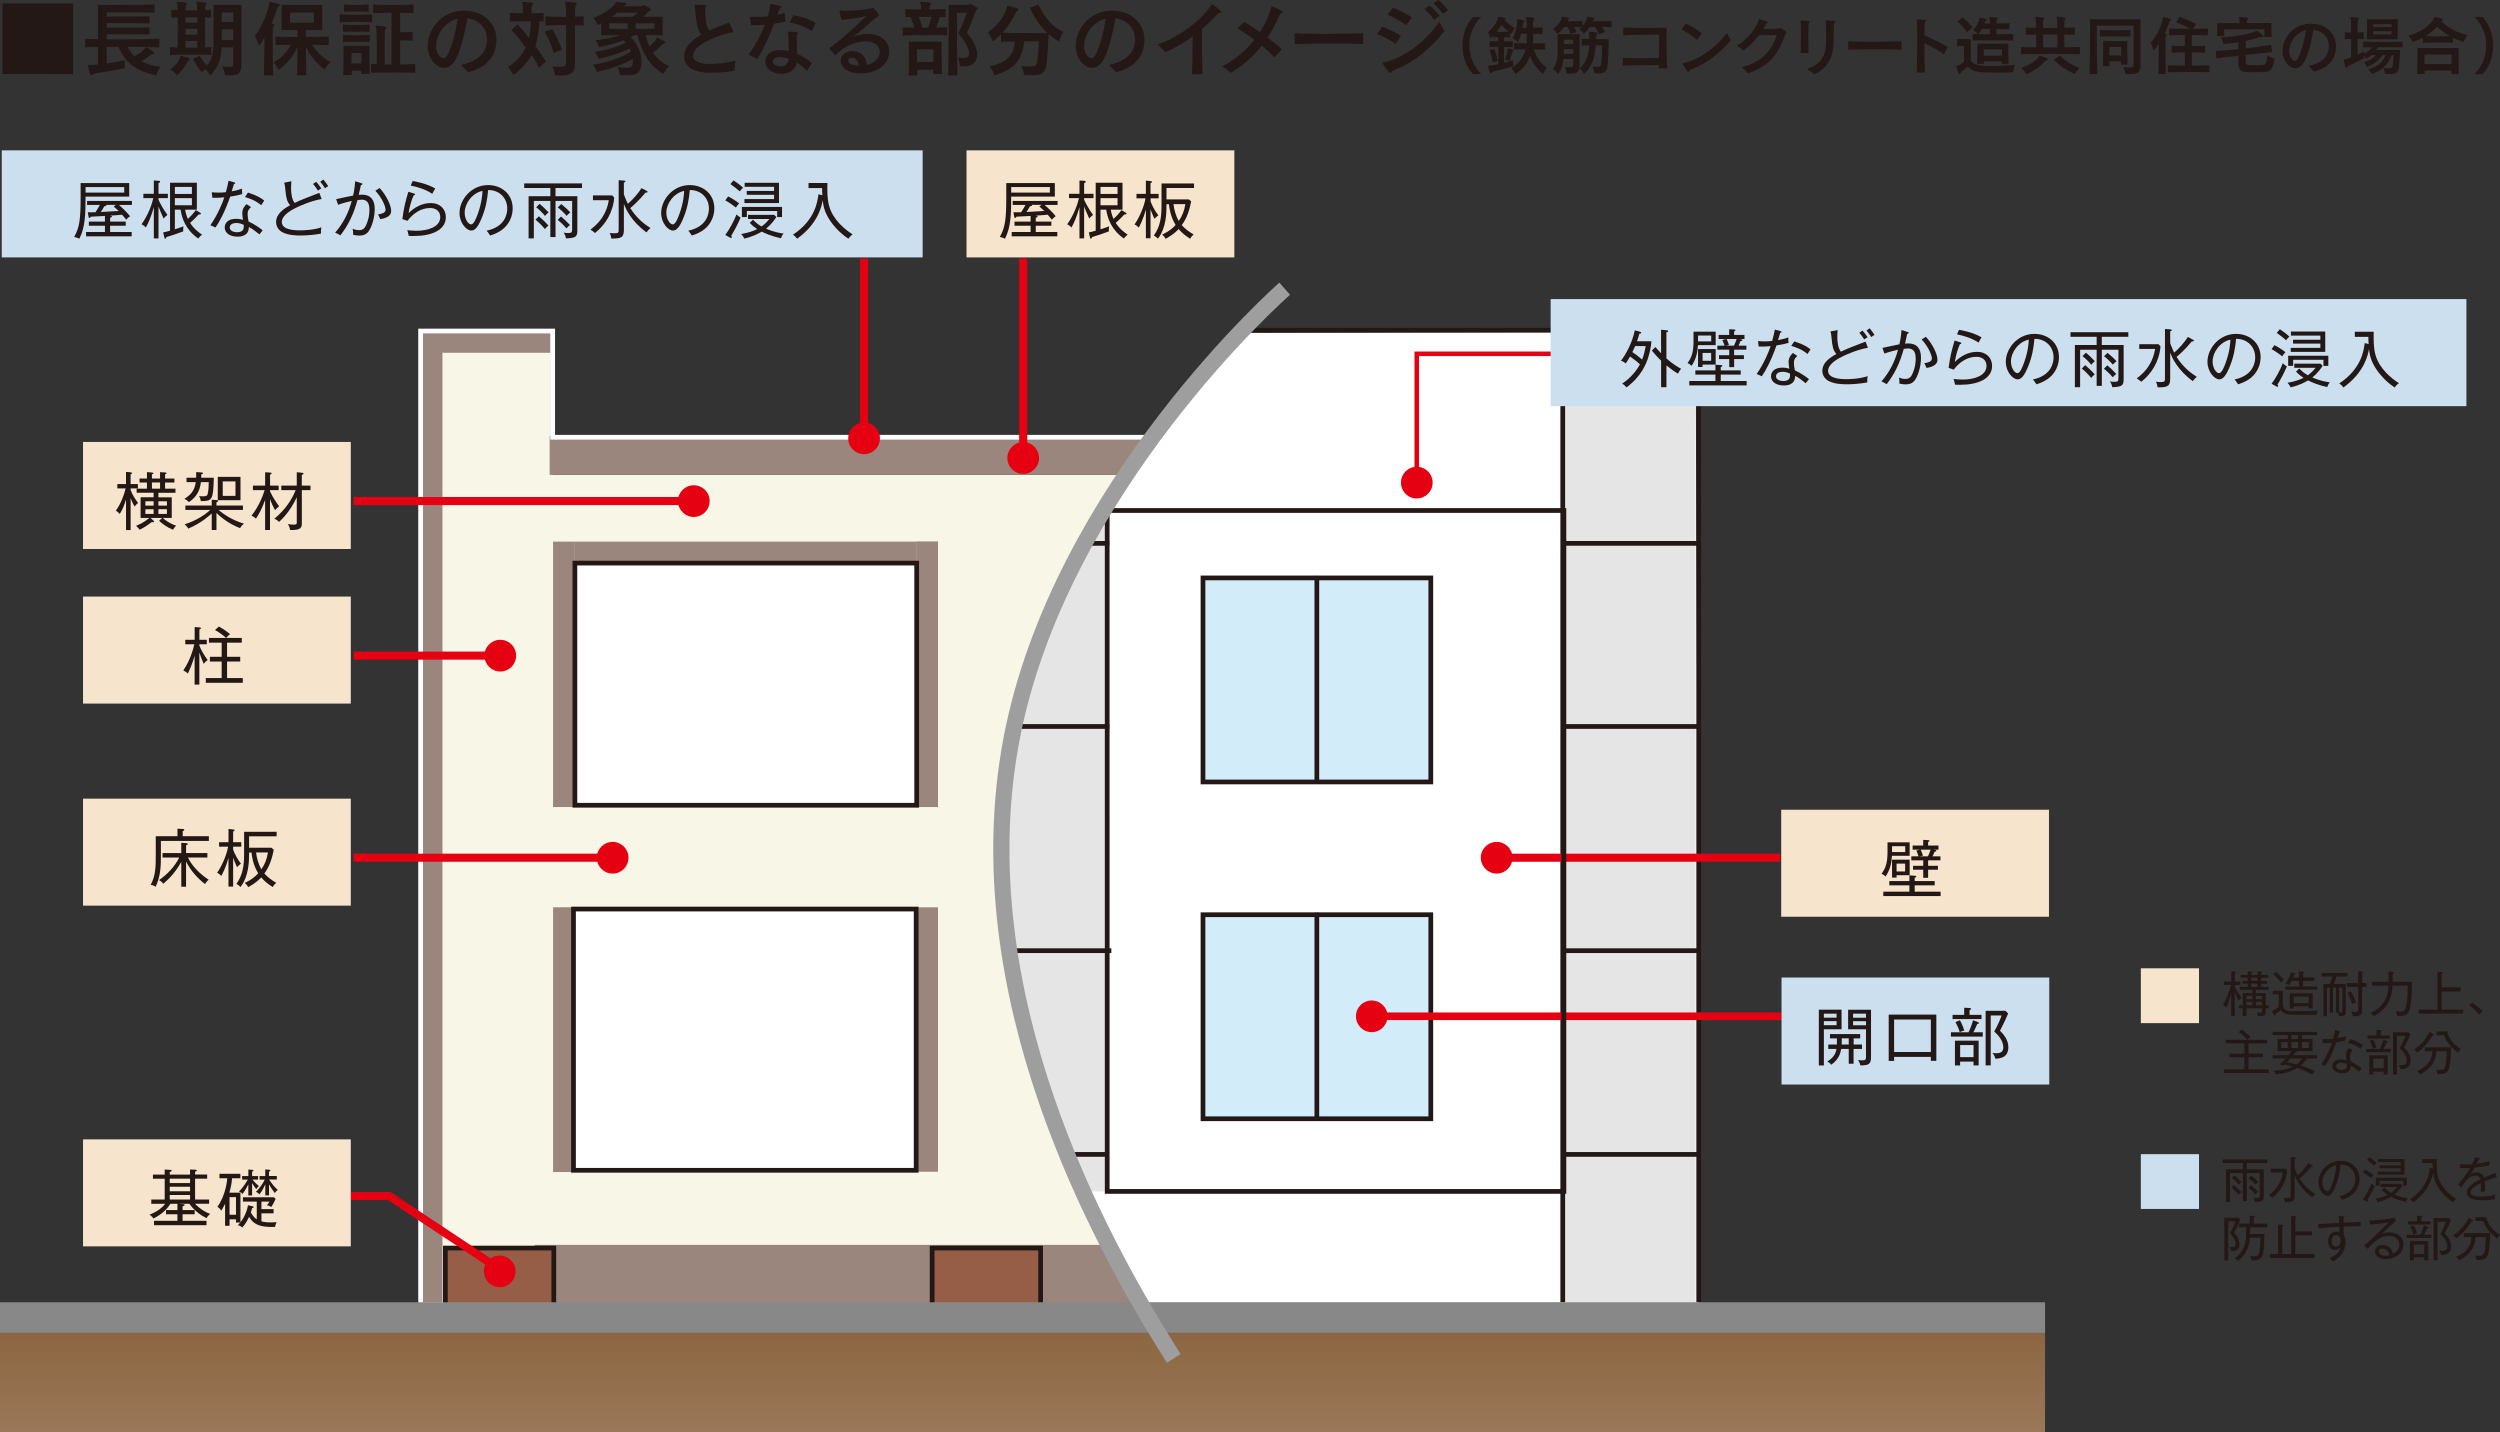 <?xml version="1.0" encoding="UTF-8"?><svg id="_レイヤー_2" xmlns="http://www.w3.org/2000/svg" xmlns:xlink="http://www.w3.org/1999/xlink" viewBox="0 0 734.92 421.03"><rect x="0" y="0" width="734.92" height="421.03" fill="#333333" stroke="none"/><defs><style>.cls-1{stroke-width:1.34px;}.cls-1,.cls-2,.cls-3{stroke:#e50012;}.cls-1,.cls-2,.cls-3,.cls-4,.cls-5,.cls-6{fill:none;}.cls-7{fill:url(#linear-gradient);}.cls-2{stroke-width:2.24px;}.cls-8{fill:#f6e5cc;}.cls-9{fill:#f8f6e7;}.cls-10,.cls-11{fill:#fff;}.cls-12{fill:#e5e5e6;}.cls-13{fill:#ccdfef;}.cls-14{fill:#e50012;}.cls-15{fill:#231815;}.cls-16{fill:#9b867d;}.cls-17{fill:#888;}.cls-11,.cls-18,.cls-19,.cls-5{stroke:#231815;}.cls-11,.cls-18,.cls-19,.cls-5,.cls-6{stroke-width:1.39px;}.cls-18{fill:#d2ecfa;}.cls-19{fill:#965e47;}.cls-3{stroke-width:2.38px;}.cls-4{stroke:#9e9e9f;stroke-width:4.76px;}.cls-6{stroke:#fff;}</style><linearGradient id="linear-gradient" x1="878.88" y1="1724.59" x2="878.88" y2="1549.52" gradientTransform="translate(-378.69 -819.81) scale(.77)" gradientUnits="userSpaceOnUse"><stop offset="0" stop-color="#c5ac9e"/><stop offset="1" stop-color="#835b33"/></linearGradient></defs><g id="_レイヤー_2-2"><g><path class="cls-10" d="M498.44,97.44l1.14,285.57h-163.89s-48.04-80.52-41.34-150.98c6.72-70.45,69.91-134.2,69.91-134.2l134.17-.38Z"/><path class="cls-12" d="M326.09,246.2v104.03h-9.07s-30.85-54.43-23.58-113.09c7.26-58.66,32.05-87.08,32.05-87.08l.6,96.14Z"/><rect class="cls-12" x="459.75" y="97.44" width="38.7" height="286.08"/><rect class="cls-7" y="384.1" width="601.18" height="36.94"/><g><path class="cls-9" d="M157.22,377.32v-11.34h168.9c-19.78-38.66-39.28-93.1-28.84-148.87,5.48-29.18,19-55.86,33.4-77.52H162.47v-11.52h175.64v-.06H161.94v-31.25h-38.8V383.39h212.56c-1.14-1.95-2.28-3.99-3.44-6.06H157.22Z"/><path class="cls-16" d="M338.11,128.94c.21-.27,.42-.57,.61-.87h-.61v.87Z"/><path class="cls-16" d="M161.58,139.6h169.1c2.47-3.7,4.94-7.27,7.43-10.65v-.87H161.58v11.52Z"/><path class="cls-16" d="M157.22,385.14h179.01c-2.04-3.65-5.64-8.46-10.11-19.18H157.22v19.18Z"/></g><rect class="cls-16" x="123.66" y="97.32" width="6.41" height="285.57"/><rect class="cls-16" x="162.58" y="159.22" width="6.41" height="78.02"/><rect class="cls-16" x="269.34" y="159.16" width="6.4" height="78.09"/><g><rect class="cls-16" x="162.58" y="266.71" width="6.41" height="77.83"/><rect class="cls-16" x="269.34" y="266.72" width="6.4" height="77.74"/></g><rect class="cls-16" x="123.66" y="97.31" width="38.79" height="6.4"/><rect class="cls-16" x="168.98" y="159.22" width="100.48" height="6.41"/><polyline class="cls-6" points="123.66 383.91 123.66 97.31 162.47 97.31 162.47 128.54 338.64 128.54"/><rect class="cls-19" x="130.92" y="366.89" width="31.88" height="17.75"/><rect class="cls-19" x="274.02" y="366.89" width="31.89" height="17.75"/><rect class="cls-11" x="169" y="165.53" width="100.48" height="71.19"/><polyline class="cls-5" points="499.37 382.85 499.37 97.09 366.31 97.09"/><line class="cls-5" x1="459.4" y1="97.09" x2="459.4" y2="382.85"/><g><rect class="cls-18" x="353.64" y="169.89" width="66.97" height="59.98"/><line class="cls-5" x1="387.11" y1="169.31" x2="387.11" y2="229.87"/></g><g><rect class="cls-18" x="353.64" y="268.9" width="66.97" height="59.98"/><line class="cls-5" x1="387.11" y1="268.32" x2="387.11" y2="328.88"/></g><rect class="cls-11" x="168.59" y="267.23" width="100.73" height="76.8"/><path class="cls-14" d="M258.67,128.85c0-2.59-2.09-4.67-4.65-4.67s-4.67,2.08-4.67,4.67,2.08,4.66,4.67,4.66,4.65-2.08,4.65-4.66Z"/><line class="cls-3" x1="254.01" y1="75.99" x2="254.01" y2="126.22"/><path class="cls-14" d="M421.15,141.88c0-2.59-2.08-4.67-4.67-4.67s-4.64,2.08-4.64,4.67,2.08,4.66,4.64,4.66,4.67-2.08,4.67-4.66Z"/><polyline class="cls-1" points="416.48 139.25 416.48 104.01 475.68 104.01"/><g><path class="cls-14" d="M180.09,247.49c-2.57,0-4.66,2.09-4.66,4.65s2.09,4.67,4.66,4.67,4.66-2.09,4.66-4.67-2.08-4.65-4.66-4.65Z"/><line class="cls-3" x1="103.95" y1="252.14" x2="177.46" y2="252.14"/></g><g><path class="cls-14" d="M439.97,247.49c2.57,0,4.66,2.09,4.66,4.65s-2.1,4.67-4.66,4.67-4.66-2.09-4.66-4.67,2.09-4.65,4.66-4.65Z"/><line class="cls-3" x1="523.29" y1="252.14" x2="442.61" y2="252.14"/></g><g><path class="cls-14" d="M403.24,294.11c2.58,0,4.66,2.08,4.66,4.63s-2.08,4.68-4.66,4.68-4.64-2.1-4.64-4.68,2.08-4.63,4.64-4.63Z"/><line class="cls-2" x1="523.69" y1="298.75" x2="405.88" y2="298.75"/></g><g><path class="cls-14" d="M146.89,369.09c-2.57,0-4.66,2.07-4.66,4.65s2.09,4.66,4.66,4.66,4.66-2.08,4.66-4.66-2.09-4.65-4.66-4.65Z"/><polyline class="cls-3" points="147.61 373.6 114.42 351.6 101.61 351.6"/></g><g><path class="cls-14" d="M305.45,134.64c0-2.59-2.09-4.68-4.66-4.68s-4.66,2.08-4.66,4.68,2.08,4.67,4.66,4.67,4.66-2.1,4.66-4.67Z"/><line class="cls-3" x1="300.79" y1="75.99" x2="300.79" y2="130.87"/></g><rect class="cls-13" x=".52" y="44.2" width="270.71" height="31.47"/><rect class="cls-8" x="24.41" y="334.94" width="78.71" height="31.45"/><rect class="cls-8" x="24.41" y="234.78" width="78.71" height="31.45"/><rect class="cls-13" x="523.71" y="287.36" width="78.71" height="31.46"/><rect class="cls-8" x="523.62" y="238.04" width="78.71" height="31.45"/><rect class="cls-8" x="284.13" y="44.2" width="78.73" height="31.47"/><line class="cls-5" x1="459.12" y1="159.73" x2="499.65" y2="159.73"/><line class="cls-5" x1="459.12" y1="213.56" x2="499.65" y2="213.56"/><line class="cls-5" x1="459.12" y1="339.36" x2="499.65" y2="339.36"/><line class="cls-5" x1="459.12" y1="279.47" x2="499.65" y2="279.47"/><line class="cls-5" x1="318.22" y1="159.73" x2="326.09" y2="159.73"/><line class="cls-5" x1="298.27" y1="213.56" x2="326.09" y2="213.56"/><line class="cls-5" x1="315.8" y1="339.36" x2="325.48" y2="339.36"/><line class="cls-5" x1="295.84" y1="279.47" x2="326.7" y2="279.47"/><rect class="cls-5" x="325.48" y="150.07" width="134.26" height="200.17"/><rect class="cls-17" y="382.82" width="601.18" height="8.95"/><path class="cls-4" d="M377.66,84.87s-66.4,58.23-80.38,132.78c-13.96,74.53,25.62,146.76,47.76,181.69"/><g><g><path class="cls-15" d="M658.06,294.21c-.42-.86-.79-1.75-1.1-2.63v7.13h-1.06v-6.8c-.5,2.22-1.14,3.71-1.4,4.28-.26-.31-.62-.62-1.02-.83,1.03-1.49,2.02-4.44,2.35-5.81h-2.1v-1h2.18v-3.01l1.03,.1c.19,.01,.33,.09,.33,.2,0,.13-.14,.2-.3,.23v2.48h1.62v1h-1.62v.46c.29,.64,1.16,2.29,1.99,3.38-.39,.2-.56,.36-.89,.83Zm8,2.18v.87c0,.92,0,1.52-2.28,1.45-.09-.5-.16-.69-.4-1.13,.33,.06,.64,.1,1.09,.1,.5,0,.53-.12,.53-.5v-.79h-4.61v2.32h-1.09v-2.32h-1.19v-.87h1.19v-3.59h2.82v-.96h-3.68v-.86h2.32v-.97h-1.5v-.79h1.5v-.96h-2.05v-.8h2.05v-1.04l1.12,.1c.16,.01,.26,.04,.26,.19,0,.13-.04,.16-.33,.27v.49h1.82v-1.04l1.1,.06c.16,.01,.27,.07,.27,.2,0,.16-.19,.2-.31,.26v.53h2.05v.8h-2.05v.96h1.73v.79h-1.73v.97h2.23v.86h-3.75v.96h2.89v3.59h.9v.87h-.9Zm-3.94-3.63h-1.73v.96h1.73v-.96Zm0,1.76h-1.73v1h1.73v-1Zm1.5-7.13h-1.82v.96h1.82v-.96Zm0,1.75h-1.82v.97h1.82v-.97Zm1.37,3.62h-1.83v.96h1.83v-.96Zm0,1.76h-1.83v1h1.83v-1Z"/><path class="cls-15" d="M671.06,291.25v3.78c0,.86,.21,1.36,.66,1.7,.72,.54,1.07,.54,4.62,.54,3.29,0,4.47-.14,5.05-.21-.26,.47-.36,.75-.39,1.25h-6.18c-1.93,0-3.54-.04-4.29-1.39-1.16,.9-1.29,1-1.66,1.23,.01,.23,.01,.4-.16,.4-.09,0-.16-.1-.21-.2l-.64-1.09c.53-.24,.9-.49,2.02-1.22v-3.73h-1.76v-1.06h2.95Zm-1.96-5.54c.53,.43,1.8,1.68,2.29,2.29-.2,.16-.67,.56-.9,.79-.66-.92-1.7-1.92-2.23-2.38l.84-.7Zm6.74-.14l1.17,.09c.1,.01,.37,.03,.37,.19,0,.13-.16,.19-.34,.24v1.26h3.29v1h-3.29v1.64h4.12v.97h-9.36v-.97h4.04v-1.64h-2.19c-.39,.74-.57,1.03-.77,1.32-.37-.37-.87-.52-1.02-.56,.7-.96,1.32-2.19,1.65-3.32l1.04,.29c.1,.03,.24,.07,.24,.2,0,.14-.14,.17-.36,.2-.13,.43-.23,.64-.32,.87h1.72v-1.78Zm-1.56,10.26v.62h-1.17v-4.45h6.75v4.42h-1.2v-.59h-4.38Zm4.38-.94v-1.93h-4.38v1.93h4.38Z"/><path class="cls-15" d="M686.86,287.07c-.17,.57-.52,1.53-.79,2.18h3.52v8c0,.89-.01,1.54-1.97,1.5-.04-.34-.1-.57-.43-1.09h-.47v-7.33h-.9v7.33h-.92v-7.33h-.87v8.42h-1.02v-9.5h1.88c.36-.83,.54-1.32,.77-2.18h-3.19v-1.02h7.6v1.02h-3.21Zm1.72,3.26h-.95v7.29c.93,.04,.95-.03,.95-.46v-6.83Zm5.8-.24v6.71c0,.92-.07,1.52-1.04,1.8-.36,.1-1,.19-1.7,.14-.04-.49-.17-.83-.43-1.32,.16,.01,.43,.06,.92,.06,.99,0,1.09-.17,1.09-.79v-6.61h-3.29v-1.09h3.29v-3.42l1.12,.06c.13,0,.33,.03,.33,.17,0,.11-.06,.14-.27,.26v2.94h1.26v1.09h-1.26Zm-2.92,5.08c-.29-.97-.89-2.39-1.42-3.32l1.03-.44c.59,.93,1.25,2.4,1.53,3.28-.57,.17-.96,.39-1.14,.49Z"/><path class="cls-15" d="M703.44,285.7c.16,.01,.36,.06,.36,.19,0,.14-.11,.19-.43,.3-.01,.36-.03,1.78-.04,2.43h5.7c0,1.78,0,7.48-1.09,9.06-.36,.51-.93,1.06-3.23,.96-.17-.85-.43-1.22-.54-1.4,.24,.04,.84,.16,1.46,.16,.97,0,1.4-.17,1.73-1.75,.21-1.04,.46-3.11,.43-5.9h-4.47c-.11,5.67-3.62,8.06-5.55,8.99-.3-.43-.49-.6-.93-.97,5.15-2.22,5.25-6.73,5.28-8.02h-4.87v-1.13h4.87v-3.01l1.33,.09Z"/><path class="cls-15" d="M711.04,297.98v-1.17h5.5v-11.14l1.29,.1c.13,.01,.31,.04,.31,.17s-.07,.16-.37,.24v4.09h5.58v1.19h-5.58v5.34h6.35v1.17h-13.08Z"/><path class="cls-15" d="M728.77,298.29c-1.07-1.43-2.17-2.25-2.91-2.76l.8-.83c1.37,.87,2.46,1.9,3.11,2.55l-1,1.04Z"/><path class="cls-15" d="M653.76,315.42v-1.06h6v-3.54h-4.37v-1.1h4.37v-2.99h-5.48v-1.07h6.33c-.74-.92-1.55-1.64-2.5-2.25l.83-.79c.7,.41,2,1.49,2.63,2.18-.39,.31-.76,.7-.92,.86h5.83v1.07h-5.48v2.99h4.27v1.1h-4.27v3.54h5.93v1.06h-13.15Z"/><path class="cls-15" d="M671.19,313.35c-.7-.4-.9-.46-1.07-.52,.9-.73,1.13-.97,1.79-1.65h-3.81v-.99h4.67c.43-.53,.69-.87,.9-1.19h-4.15v-3.58h3.02v-1.12h-4.45v-.97h13.08v.97h-4.47v1.12h3.12v3.58h-4.68s.1,.06,.1,.13c0,.17-.34,.21-.49,.23-.14,.2-.37,.52-.62,.83h7.01v.99h-3.15c.13,.03,.23,.09,.23,.17,0,.17-.26,.19-.43,.2-.23,.41-.66,1-1.45,1.67,2.1,.67,3.39,1.32,4.14,1.7-.23,.2-.57,.56-.8,1-.84-.5-2.19-1.25-4.34-1.97-1.6,1-3.61,1.59-6.31,1.93-.1-.4-.33-.82-.66-1.12,2.75-.09,4.54-.64,5.67-1.21-1.27-.34-1.8-.47-2.45-.62-.1,.13-.29,.3-.42,.4Zm1.34-6.99h-1.9v1.72h1.9v-1.72Zm.77,4.82c-.2,.21-.59,.66-1.02,1.04,1,.19,1.73,.34,2.86,.64,.42-.31,1.04-.82,1.6-1.69h-3.45Zm2.26-6.87h-1.93v1.12h1.93v-1.12Zm-1.93,3.76h1.93v-1.72h-1.93v1.72Zm3.06,0h2v-1.72h-2v1.72Z"/><path class="cls-15" d="M686.84,306.4c-1.13,3.32-2.52,5.88-3.33,7.01-.37-.19-.57-.27-1.16-.52,1.67-2.39,2.79-5.15,3.16-6.34-1.12,.09-1.72,.13-2.71,.1l-.16-1.26c.39,.04,.77,.08,1.49,.08,.6,0,1.16-.03,1.73-.1,.36-1.24,.49-1.97,.6-2.59l1.3,.36c.16,.04,.23,.09,.23,.19,0,.16-.19,.17-.3,.19-.23,.77-.3,1.02-.5,1.67,1.25-.23,1.79-.42,2.36-.62-.03,.39-.03,.83,.03,1.24-.87,.24-1.53,.39-2.75,.57Zm6.67,8.6c-1.59-1.26-1.97-1.46-2.42-1.69,.01,2.19-2.1,2.19-2.59,2.19-1.6,0-2.89-.76-2.89-2.09,0-.97,.73-1.97,2.58-1.97,.72,0,1.23,.14,1.59,.24-.07-.43-.17-1.03-.17-1.58,0-.93,.64-1.75,1-1.99l1,.67c-.77,.64-.77,1.25-.77,1.55,0,.71,.13,1.3,.21,1.73,1.3,.6,2.39,1.33,3.21,1.99-.27,.31-.46,.57-.75,.95Zm-5.29-2.61c-.76,0-1.47,.31-1.47,1.02,0,1.09,1.6,1.09,1.67,1.09,1.6,0,1.55-1.03,1.52-1.69-.79-.38-1.43-.41-1.72-.41Zm5.68-4.05c-.5-.43-1.39-1.16-3.69-1.86l.69-1.02c2.19,.7,3.02,1.27,3.69,1.82-.23,.34-.5,.74-.69,1.06Z"/><path class="cls-15" d="M702.83,308.34v.97h-7.24v-.97h4.01c.27-.53,.77-1.73,1.02-2.75l1.16,.44c.09,.03,.2,.12,.2,.2,0,.17-.2,.17-.39,.19-.27,.71-.73,1.62-.9,1.92h2.15Zm-.29-3.96v.96h-6.58v-.96h2.65v-1.63l1.25,.07c.13,.01,.33,.07,.33,.19,0,.14-.07,.17-.36,.26v1.12h2.72Zm-.64,11.49h-1.17v-.86h-3.05v.87h-1.17v-5.64h5.4v5.62Zm-4.27-10.28c.49,.9,.72,1.5,.99,2.33l-1.04,.37c-.26-.87-.52-1.46-.96-2.28l1.02-.43Zm.04,5.65v2.75h3.05v-2.75h-3.05Zm10.92-7.17c-.37,.95-.86,1.96-1.86,3.92,.62,.62,1.9,1.9,1.9,3.72,0,2.39-1.82,2.59-2.96,2.63-.17-.76-.44-1.03-.67-1.28,.23,.02,.62,.04,.95,.04,.62,0,1.55-.11,1.55-1.32,0-1.56-1.23-2.9-2.08-3.63,.63-1.04,1.42-2.78,1.69-3.65h-2.48v11.37h-1.16v-12.41h4.51l.62,.6Z"/><path class="cls-15" d="M715.34,304.03c.1,.06,.17,.13,.17,.21,0,.17-.2,.17-.44,.16-1.12,1.83-2.13,3.21-4.47,5.05-.33-.49-.6-.73-.93-.92,1.66-1.22,3.28-2.62,4.59-5.2l1.07,.69Zm-2.55,5v-1.15h7.73c0,.29-.01,5.4-.83,6.76-.39,.66-.9,1.2-3.21,1.14-.04-.64-.26-1.09-.37-1.32,.24,.04,.57,.09,1.09,.09,1.16,0,1.5-.3,1.7-1.36,.29-1.47,.33-3.35,.33-4.16h-3.02c-.04,1-.23,2.92-1.79,4.61-.31,.34-1.29,1.4-3.02,2.21-.27-.53-.72-.89-.86-1,4.34-1.78,4.45-4.85,4.49-5.81h-2.25Zm6.6-5.83c.47,2.29,2.25,4.15,4.04,5.18-.44,.41-.66,.73-.83,1.1-.24-.16-3.02-2.03-4.17-5.17h-2.15v-1.12h3.11Z"/></g><rect class="cls-8" x="629.34" y="284.65" width="17.1" height="16.12"/></g><g><g><path class="cls-15" d="M660.5,341.89v1.88h4.97v7.7c0,1.47-.23,1.8-2.58,1.9-.06-.3-.19-.84-.54-1.32,.42,.09,.92,.09,1.03,.09,.82,0,.9-.13,.9-.93v-6.37h-3.78v8.21h-1.17v-8.21h-3.76v8.53h-1.19v-9.6h4.95v-1.88h-5.95v-1.04h13.15v1.04h-6.03Zm-2.4,9.36c-.59-.74-1.5-1.63-2.15-2.15l.77-.77c.94,.83,1.55,1.4,2.18,2.1-.29,.21-.62,.53-.8,.82Zm.01-2.99c-.44-.59-1.34-1.47-2-1.97l.77-.77c.69,.54,1.49,1.33,2.05,1.95-.34,.24-.69,.64-.82,.8Zm4.88,2.85c-.51-.64-1.39-1.47-2-1.95l.76-.77c.77,.63,1.2,1.06,2.05,1.95-.23,.16-.57,.5-.8,.77Zm.03-2.88c-.52-.62-1.39-1.45-2.02-1.9l.8-.77c.46,.37,1.4,1.17,2.05,1.9-.3,.23-.59,.5-.83,.77Z"/><path class="cls-15" d="M671.91,343.58l.44,.52c-.3,3.49-2.08,6.22-4.38,8.04-.37-.34-.53-.47-1.03-.77,3.43-2.5,3.98-5.54,4.18-6.7h-3.61v-1.09h4.39Zm2.65,7.71c0,1.89-.54,2.1-2.86,2.1-.01-.14-.1-.79-.39-1.29,.4,.06,.69,.09,1.13,.09,.93,0,.93-.2,.93-.97v-11.11l1.19,.08c.14,.02,.36,.03,.36,.2,0,.13-.16,.19-.36,.26v2.69c.44,1.23,.74,1.85,.9,2.15,1.03-.87,2.45-2.46,3.11-3.56l1.16,.62c.1,.06,.23,.13,.23,.24,0,.16-.19,.16-.49,.16-1.47,1.82-2.92,3.08-3.46,3.52,1.57,2.45,3.22,3.65,4.59,4.54-.39,.36-.59,.57-.9,.99-3.56-2.62-4.7-5.37-5.14-6.46v5.75Z"/><path class="cls-15" d="M691.92,350.76c-1.15,1.2-2.73,1.72-3.42,1.95-.42-.67-.62-.89-.82-1.1,4.26-.9,4.71-3.88,4.71-5.04,0-2.38-1.78-4.25-4.35-4.21-.19,2.1-.54,4.22-1.56,6.6-.79,1.86-1.47,2.62-2.26,2.62-1.06,0-2.69-1.66-2.69-4.01,0-2.98,2.65-6.34,6.5-6.34,3.06,0,5.6,2.05,5.6,5.31,0,1.47-.54,3.01-1.7,4.22Zm-9.22-3.26c0,1.54,.84,2.68,1.46,2.68s1.13-1.36,1.47-2.26c1-2.71,1.09-4.64,1.12-5.37-2.42,.53-4.05,2.94-4.05,4.95Z"/><path class="cls-15" d="M697.03,346.34c-.6-.49-1.67-1.24-2.43-1.63l.66-.9c.6,.29,1.92,1.09,2.5,1.6-.34,.34-.49,.52-.73,.93Zm-1.07,6.43c.09,.11,.14,.21,.14,.31,0,.11-.09,.19-.17,.19-.07,0-.16-.03-.26-.09l-1.06-.6c.89-1.17,2.03-3.28,2.55-4.67,.32,.33,.5,.47,.93,.7-.56,1.4-1.57,3.25-2.13,4.15Zm1.96-10.09c-.69-.62-1.52-1.24-2.13-1.66l.7-.84c.33,.21,1.3,.86,2.18,1.66-.49,.5-.54,.56-.74,.84Zm9.39,10.65c-2.12-.4-3.88-1.23-4.39-1.5-.6,.37-2.15,1.19-3.98,1.57-.2-.46-.39-.7-.7-1.03,1.9-.33,3.03-.81,3.65-1.13-.39-.24-1.06-.71-1.7-1.42l.74-.71c.62,.66,1.07,1.03,1.95,1.54,.16-.12,1.02-.73,1.77-1.7h-4.85v-.95h5.93l.51,.47c-.27,.43-1.02,1.6-2.35,2.66,.27,.13,1.83,.85,3.96,1.12-.31,.41-.42,.59-.54,1.07Zm-.89-4.81v-1.39h-6.9v1.39h-1.13v-2.3h9.13v2.3h-1.1Zm-7.44-3.19v-.92h6.74v-.97h-6.21v-.87h6.21v-.95h-6.7v-.92h7.82v4.62h-7.86Z"/><path class="cls-15" d="M721.1,353.43c-2.26-1.5-3.55-3.25-4.07-3.98-1.45-2.1-1.63-3.59-1.77-4.77-.23,1.23-.96,5.24-5.81,8.75-.31-.4-.54-.64-.96-.92,5.08-3.34,5.6-7.6,5.8-9.19l.89,.21c-.04-.62-.06-1.02-.06-1.63h-3.09v-1.16h4.29c-.03,1.93-.04,3.63,.4,5.25,.87,3.18,3.74,5.45,5.34,6.44-.37,.26-.73,.63-.96,.99Z"/><path class="cls-15" d="M730.46,347.29c.03,.36,.07,.95,.07,1.67,0,.6-.03,1.02-.06,1.36-.79-.01-1.02,0-1.25,0,.04-.38,.07-.86,.07-1.54,0-.46-.01-.74-.03-.96-2.76,1.35-2.96,2.18-2.96,2.71,0,.42,0,1.22,2.92,1.22,2.12,0,3.71-.4,4.37-.57-.1,.46-.13,.73-.14,1.32-.5,.1-1.67,.34-3.66,.34-1.16,0-4.61,0-4.61-2.28,0-1.52,1.65-2.78,3.95-3.85-.14-.49-.33-1.13-1.46-1.13-1.34,0-2.25,1.02-2.58,1.4-.27,.3-.97,1.16-1.52,2.03l-1-.79c.46-.46,2.08-2.35,3.55-4.88-1.56,.07-1.8,.07-2.91,.06v-1.2c.5,.04,.93,.09,2.06,.09,.29,0,.84,0,1.42-.04,.36-.69,.66-1.37,.87-2.09l1.17,.27c.12,.03,.32,.07,.32,.24,0,.16-.23,.2-.39,.21-.17,.39-.33,.73-.59,1.24,.99-.11,2.46-.33,3.76-.79l.03,1.26c-1.69,.34-3.58,.57-4.39,.66-.42,.74-.77,1.28-1.1,1.79,.5-.27,1.03-.41,1.6-.41,1.1,0,1.9,.52,2.26,1.54,.53-.23,2.86-1.19,3.32-1.42l.49,1.29c-1.7,.49-3.01,1-3.59,1.25Z"/><path class="cls-15" d="M658.53,358.46c-.59,1.78-1.19,2.95-1.72,3.95,1.22,1.46,1.52,2.52,1.52,3.39,0,1.88-1.57,1.99-2.48,2-.07-.56-.2-.84-.49-1.24,.44,.03,.54,.04,.75,.04,.42,0,1.07,0,1.07-.96,0-.53-.17-1.65-1.66-3.08,.64-1.13,1.13-2.06,1.59-3.51h-2.08v11.46h-1.14v-12.54h4.15l.49,.47Zm-.3,2.36v-1.1h3.08v-2.33l1.23,.06c.11,0,.32,.04,.32,.2,0,.13-.12,.2-.33,.27v1.8h4.01v1.1h-5.07v1.92h4.19c-.03,.59-.06,3.13-.1,3.65-.26,3.43-.76,4.12-3.71,4.12-.09-.56-.13-.8-.43-1.26,.21,.02,.7,.07,1.15,.07,1.26,0,1.9-.09,1.9-5.48h-3.05c-.09,1.06-.34,4.37-3.52,6.84-.27-.3-.49-.47-1.02-.76,1.56-1,2.39-2.59,2.69-3.23,.69-1.43,.69-2.68,.7-5.87h-2.05Z"/><path class="cls-15" d="M667.29,369.8v-1.16h2.4v-8.7l1.25,.09c.09,0,.36,.06,.36,.2,0,.13-.16,.17-.39,.24v8.17h2.62v-11.19l1.25,.09c.13,.01,.34,.04,.34,.2,0,.14-.14,.2-.37,.26v4.01h4.95v1.14h-4.95v5.5h5.67v1.16h-13.12Z"/><path class="cls-15" d="M691.47,360.51c-.84,0-1.67,.01-2.52,.04,0,.99-.03,1.85,.01,2.42,.56,1.02,.56,2.13,.56,2.33,0,.84-.29,2.4-1.29,3.63-.86,1.04-1.79,1.52-2.38,1.82-.23-.23-.77-.66-1.07-.89,1.63-.64,2.79-1.46,3.31-3.21-.26,.27-.76,.8-1.69,.8-1.26,0-2-1.09-2-2.65s.96-2.75,2.28-2.75c.56,0,.84,.17,1.06,.29-.01-.27-.03-1.33-.03-1.75-1.63,.07-4.54,.31-6.12,.57l-.12-1.35c.99,.02,5.32-.26,6.21-.3-.07-1.15-.09-1.39-.2-2.08l1.42,.14c.2,.02,.34,.03,.34,.19,0,.1-.17,.17-.26,.21-.04,.4-.04,.52-.06,1.47,4.18-.19,4.65-.2,5.02-.23-.01,.31-.01,.86,.03,1.3-.52-.03-1.37-.04-2.5-.04Zm-4.74,2.58c-.94,0-1.27,.96-1.27,1.76,0,.33,0,1.62,1.17,1.62,.83,0,1.45-.79,1.45-1.83,0-.5-.26-1.54-1.35-1.54Z"/><path class="cls-15" d="M701.35,370.14c-1.66,0-3.16-.74-3.16-2.23,0-1.03,.82-1.92,2.23-1.92,.92,0,1.88,.38,2.46,1.17,.37,.5,.46,.96,.53,1.4,.42-.17,1.9-.8,1.9-2.58,0-1.59-1.19-2.65-3.08-2.65-2.49,0-3.99,1.4-6.28,3.79l-.99-.96c1.27-.89,6.53-6.05,7.1-6.8-1.4,.31-3.88,.54-5.38,.63l-.21-1.27c1.47,.07,5.4-.16,7.31-.82l.67,.85c-.33,.27-4.02,3.68-4.34,4.02,.52-.2,1.27-.5,2.42-.5,2.1,0,4.01,1.26,4.01,3.59,0,3.01-3.05,4.27-5.2,4.27Zm.46-2.46c-.3-.34-.86-.66-1.47-.66-.3,0-1.03,.1-1.03,.89,0,.99,1.25,1.25,1.89,1.25,.49,0,.9-.1,1.13-.14-.04-.4-.09-.87-.51-1.33Z"/><path class="cls-15" d="M714.76,362.97v.97h-7.24v-.97h4.01c.27-.53,.77-1.73,1.02-2.75l1.16,.44c.09,.03,.2,.12,.2,.2,0,.17-.2,.17-.39,.19-.27,.72-.73,1.62-.9,1.92h2.15Zm-.29-3.96v.96h-6.58v-.96h2.65v-1.63l1.25,.07c.13,.01,.33,.07,.33,.19,0,.14-.07,.17-.36,.26v1.12h2.72Zm-.64,11.49h-1.17v-.86h-3.05v.87h-1.17v-5.64h5.4v5.62Zm-4.27-10.28c.49,.9,.72,1.5,.99,2.33l-1.04,.37c-.26-.87-.52-1.46-.96-2.28l1.02-.43Zm.04,5.65v2.75h3.05v-2.75h-3.05Zm10.92-7.17c-.37,.95-.86,1.96-1.86,3.92,.62,.62,1.9,1.9,1.9,3.72,0,2.39-1.82,2.59-2.96,2.63-.17-.76-.44-1.03-.67-1.27,.23,.01,.62,.04,.95,.04,.62,0,1.55-.12,1.55-1.32,0-1.56-1.23-2.91-2.08-3.64,.63-1.04,1.42-2.78,1.69-3.65h-2.48v11.36h-1.16v-12.41h4.51l.62,.6Z"/><path class="cls-15" d="M726.84,358.66c.1,.06,.17,.13,.17,.21,0,.17-.2,.17-.44,.16-1.12,1.83-2.13,3.21-4.47,5.05-.33-.49-.6-.73-.93-.92,1.66-1.22,3.28-2.62,4.59-5.2l1.07,.69Zm-2.55,4.99v-1.14h7.73c0,.29-.01,5.39-.83,6.76-.39,.66-.9,1.2-3.21,1.14-.04-.64-.26-1.09-.37-1.32,.24,.04,.57,.09,1.09,.09,1.16,0,1.5-.3,1.7-1.36,.29-1.47,.33-3.35,.33-4.17h-3.02c-.04,1-.23,2.92-1.79,4.61-.31,.34-1.29,1.4-3.02,2.2-.27-.53-.72-.89-.86-1,4.34-1.77,4.45-4.85,4.49-5.81h-2.25Zm6.6-5.83c.47,2.29,2.25,4.15,4.04,5.18-.44,.42-.66,.73-.83,1.1-.24-.16-3.02-2.03-4.17-5.17h-2.15v-1.12h3.11Z"/></g><rect class="cls-13" x="629.34" y="339.29" width="17.1" height="16.1"/></g><g><path class="cls-15" d="M.74,21.77V1.02H21.5V21.79l-20.77-.02Z"/><path class="cls-15" d="M45.97,22.17c-5.64-1.31-8.78-3.12-11.16-8.4-1.21,0-2.24,0-3.43,.02v4.88c1.71-.24,3.57-.62,5.26-1v2.4c-2.64,.55-6.07,1.14-8.54,1.47-.33,.05-.45,.07-.71,.31-.21,.19-.38,.31-.52,.31s-.26-.14-.38-.45c-.26-.74-.48-1.45-.64-2.19-.02-.17-.05-.26-.05-.31,0-.12,.05-.14,.19-.14,.07,0,.19,.02,.31,.02,.48,0,1.38-.02,2.47-.14v-5.14c-1.26,.02-2.55,.05-3.73,.1v-2.52c1.21,.07,2.47,.09,3.73,.12V1.45h2.02c3.71,0,11.51-.03,14.65-.12V3.71c-3.24-.1-14.06-.1-14.06-.1v1.26h3.14c3.09,0,7.09,0,9.42-.09v2.12c-2.33-.1-6.33-.1-9.42-.1h-3.14v1.36c2.78,0,9.25,0,12.56-.1v2.09c-2.16-.07-5.78-.09-8.78-.09-1.5,0-2.83,.02-3.78,.02v1.47c1.26,0,2.52,.02,3.78,.02,3.95,0,7.85-.07,11.68-.19v2.52c-1.48-.05-3.04-.07-4.59-.1-1.57-.02-3.14-.05-4.73-.05,.5,1.16,1.24,2.04,2.02,2.78,1.5-.79,2.71-1.74,3.12-2.38,.1-.19,.14-.29,.24-.29,.05,0,.12,.02,.21,.09,.74,.33,1.4,.81,1.93,1.24,.19,.14,.26,.26,.26,.38,0,.14-.12,.26-.36,.31-.33,.07-.52,.12-.71,.29-.62,.55-1.64,1.26-2.69,1.83,1.5,.81,3.16,1.31,5.66,1.59-.9,1.17-1.24,2.54-1.24,2.54Z"/><path class="cls-15" d="M55.93,16.06c-2.09,0-4.14,.05-5.99,.12v-2.33c.69,.05,1.57,.07,2.31,.12,.02-1.81,.02-4.12,.02-6.28v-2.55c-.59,0-1.28,.03-1.88,.05V2.88c.57,.03,1.26,.07,1.83,.1-.02-.9-.05-1.52-.1-1.69-.05-.14-.1-.26-.12-.36-.02-.1-.05-.17-.05-.21,0-.12,.07-.19,.29-.19h.07c.76,.05,1.64,.12,2.35,.26,.24,.05,.31,.12,.31,.24s-.07,.26-.17,.43c-.21,.33-.24,.59-.26,.97,0,.1,0,.31-.02,.62,.57,0,1.14,.02,1.71,.02s1.14-.02,1.71-.02c-.02-.95-.05-1.59-.07-1.76-.02-.14-.07-.26-.1-.36-.02-.1-.05-.17-.05-.21,0-.12,.07-.19,.26-.19h.07c.76,.05,1.64,.12,2.35,.26,.24,.05,.31,.12,.31,.24s-.05,.26-.17,.43c-.21,.33-.21,.59-.24,.97v.52l1.76-.07v2.31c-.59-.02-1.19-.05-1.78-.05,0,2.47,0,6.14,.02,8.8,.59-.02,1.21-.07,1.83-.1v2.33c-2-.07-4.14-.12-6.23-.12Zm-.48,1.78c-.26,.19-.4,.36-.55,.62-.62,1.29-1.55,2.52-2.85,3.69,0,0-.76-1.05-1.97-1.76,1.57-1.1,2.45-2.24,2.81-3.36,.12-.4,.05-.64,.26-.64,.05,0,.1,0,.17,.03,.57,.17,1.52,.4,2.14,.64,.19,.07,.33,.24,.33,.38,0,.12-.12,.26-.33,.4Zm2.55-12.75h-3.47v1.55h3.5c0-.55,0-1.05-.02-1.55Zm.02,3.38h-3.5v1.74h3.5v-1.74Zm-.02,4.26v-.69h-3.47c0,.69,0,1.36,.02,1.97,.57,0,1.14,.03,1.71,.03s1.17-.03,1.74-.03v-1.28Zm9.49,9.42c-.38,0-.86-.02-1.36-.05,0,0-.1-1.26-.79-2.55,.79,.07,1.38,.12,1.86,.12,1.14,0,1.38-.26,1.38-.9v-4.85h-3.45c-.12,3.8-1.12,5.99-3.33,8.28,0,0-.55-1.02-1.45-1.88-.62,.5-1.02,.95-1.02,.95-1.17-1.38-1.83-2.5-2.64-3.97l2.02-.88c.64,1.07,1.21,1.93,2.12,2.83,1.67-1.86,1.93-4.02,1.93-7.61V1.43h8.21V18.89c0,2.38-.57,3.26-3.47,3.26Zm1.09-18.46h-3.4v2.78h3.4V3.69Zm0,4.95h-3.4v3.14h3.4v-3.14Z"/><path class="cls-15" d="M81.95,1.86c-.29,.21-.38,.43-.48,.71-.38,1.29-.95,2.78-1.64,4.35,.17,.02,.38,.05,.52,.07,.21,.03,.29,.14,.29,.26,0,.14-.07,.31-.21,.45-.19,.19-.21,.45-.21,.76v.17c-.05,.52-.05,2.19-.05,4.42,0,2.52,.02,5.8,.12,9.11h-2.71c.07-3.12,.14-6.61,.14-9.42v-1.64c-.48,.86-1.02,1.62-1.64,2.47,0,0-.43-1.74-1.19-3.02,2.55-3.31,4.04-7.78,4.23-9.42,.02-.24-.05-.57,.24-.57h.07c.83,.17,1.71,.36,2.5,.62,.21,.05,.31,.14,.31,.26s-.1,.26-.29,.4Zm13.46,18.65c-2.38-1.95-4.28-4.09-5.5-6.76,.02,2.36,.05,6.09,.14,8.42h-2.74c.1-2.31,.12-6.07,.14-8.42-1.17,2.69-3.07,5.02-5.54,6.83,0,0-.52-1.24-1.5-2.21,2.47-1.45,3.97-3.12,5.11-5.21-1.55,.02-2.9,.05-4.52,.07v-2.47c2.24,.07,4.35,.1,6.45,.1v-2h-4.66V1.45h11.94v7.4h-4.83v2c2.17,0,4.38-.05,6.73-.1v2.47c-1.74-.05-3.28-.07-4.88-.07,1.28,1.95,2.83,3.54,5.38,5.12-1.14,1.04-1.74,2.23-1.74,2.23Zm-3.14-16.84h-6.99v2.97h6.99V3.66Z"/><path class="cls-15" d="M104.62,6.42c-1.59,0-3.19,.02-4.76,.12v-2.33c1.59,.1,3.16,.14,4.76,.14s3.19-.05,4.76-.14v2.33c-1.57-.1-3.16-.12-4.76-.12Zm.05,2.86c-1.33,0-2.64,.02-3.85,.09v-2.14c1.24,.1,2.55,.14,3.88,.14s2.69-.05,3.97-.14v2.14c-1.28-.07-2.64-.09-4-.09Zm0,3c-1.33,0-2.64,.02-3.85,.1v-2.14c1.24,.1,2.55,.14,3.88,.14s2.69-.05,3.97-.14v2.14c-1.28-.07-2.64-.1-4-.1Zm1.48,9.42c.02-.29,.02-.59,.05-.93h-2.83c.02,.43,.02,.88,.05,1.29h-2.5c.07-2.04,.07-5.19,.07-7.04v-1.55h7.59v1.21c0,1.86,0,5.33,.1,7.04l-2.52-.03Zm-1.43-18.32c-1.21,0-2.43,.02-3.59,.1V1.33c1.19,.09,2.38,.17,3.59,.17s2.45-.07,3.66-.17V3.47c-1.21-.07-2.45-.1-3.66-.1Zm1.52,12.2h-2.9v3.07h2.9v-3.07Zm15.87,5.83c-2.38-.07-4.47-.12-6.57-.12s-4.14,.05-6.45,.12v-2.62c.57,.05,1.09,.07,1.64,.09,0-1.95,.02-3.88,.02-5.54,0-2.45-.02-4.35-.17-4.99-.05-.26-.17-.5-.17-.64,0-.12,.05-.17,.24-.17h.12c.67,.05,1.57,.12,2.47,.26,.24,.02,.31,.14,.31,.26s-.07,.29-.19,.45c-.17,.19-.21,.29-.24,.62-.02,.43-.05,1.69-.05,3.42s.02,4.02,.02,6.38c.71,0,1.31,.02,2,.02V3.76c-1.86,0-3.57,.02-5.4,.1V1.31c2.02,.1,3.95,.17,5.88,.17s3.93-.07,6.02-.17V3.85c-1.43-.05-2.57-.07-3.97-.1v5.73c.95,0,2.19-.02,3.69-.09v2.57c-1.5-.07-2.74-.1-3.69-.1v7.07c1.5,0,2.81-.05,4.47-.14v2.62Z"/><path class="cls-15" d="M137.51,21.22c-.5-.76-1.38-1.47-2.05-2.19,3.54-.5,7.68-2.71,7.73-7.25v-.05c0-4.07-3-5.97-5.8-6.38-.79,4.76-2.28,10.94-4.16,13.2-.79,.95-1.74,1.38-2.66,1.38-1.17,0-2.33-.64-3.21-1.71-1.17-1.38-1.64-3-1.64-4.78,0-.36,.02-.76,.07-1.14,.33-3.23,3.38-8.9,10.23-9.16h.52c6.28,0,9.4,4.5,9.4,8.35v.12c-.05,3.93-1.74,8.04-8.42,9.61Zm-9.18-8.95c-.07,.45-.12,.88-.12,1.33,0,1.12,.29,2.17,1.12,3,.31,.33,.67,.55,1.02,.55,.4,0,.79-.26,1.14-.9,1.62-2.95,2.62-7.85,3.07-10.75-3.16,.76-5.64,3.52-6.23,6.78Z"/><path class="cls-15" d="M158.43,19.91c-.62-1.36-1.36-2.71-2.14-3.73-1.26,2.21-3.12,4.28-5.38,5.9,0,0-.59-1.4-1.59-2.33,2.4-1.62,4.21-3.52,5.19-5.76-1.33-1.83-2.71-3.76-4.23-5.21l1.88-1.62c1.19,1.24,2.28,2.54,3.31,4.07,.4-1.38,.48-3.16,.55-4.97h-1.52c-1.59,0-3.16,.02-4.64,.1V3.76c1.24,.1,2.52,.14,3.85,.17,0-.26,.02-.59,.02-.93,0-.69-.05-1.36-.12-1.69-.07-.31-.17-.5-.17-.62,0-.07,.07-.12,.21-.12h.14c.79,0,1.88,.12,2.57,.21,.24,.05,.33,.12,.33,.24s-.07,.29-.17,.45c-.17,.29-.24,.43-.26,.79-.02,.38-.02,1.07-.02,1.66,1.19-.02,2.38-.09,3.57-.17v2.59c-.43-.03-.83-.03-1.26-.05-.12,2.88-.55,5.26-1.19,7.33,1.07,1.33,2.16,2.88,3.14,4.5l-2.07,1.78Zm4.33-4.38c-.67-2.36-1.52-4.23-2.66-6.23l2.26-.76c1.12,1.81,2.02,3.88,2.83,6.14l-2.43,.86Zm6.26-8.11v11.54c0,2.54-1.19,3.23-4.5,3.23-.4,0-.86,0-1.36-.05,0,0-.14-1.31-.78-2.59,.95,.07,1.67,.1,2.21,.1,1.57,0,1.76-.31,1.78-1.26,.05-2.69,.07-7.25,.07-11.01h-1.09c-1.71,0-3.16,.05-5.02,.12v-2.71c2.24,.14,3.88,.19,6.09,.19-.02-1.97-.1-3.38-.19-3.71-.07-.29-.14-.45-.14-.55,0-.12,.07-.19,.29-.19h.1c.76,.05,1.97,.14,2.74,.29,.24,.05,.33,.12,.33,.26s-.1,.29-.24,.45c-.21,.31-.21,.6-.24,.95-.02,.29-.02,1.19-.05,2.43,.74-.05,1.76-.07,2.55-.12v2.71c-.79-.02-1.81-.05-2.55-.07Z"/><path class="cls-15" d="M195.01,21.72c-4.21-2.5-5.99-5.88-7.68-11.37h-.74c-.33,.19-.83,.43-1.14,.57,2.38,2.38,3.12,5.14,3.12,7.23,0,.57-.05,1.09-.14,1.52-.38,1.83-1.5,2.5-4.02,2.5-.62,0-1.36-.05-2.16-.12,0,0-.12-1.29-.81-2.36,1.19,.17,2.07,.24,2.71,.24,1.36,0,1.64-.33,1.78-.93,.07-.33,.14-.74,.14-1.19,0-.17,0-.31-.02-.47-2.83,1.62-6.61,2.93-10.61,3.83,0,0-.33-1.14-1.14-2.14,4.04-.71,8.02-1.88,11.23-3.88-.12-.29-.26-.59-.43-.88-2.62,1.31-6.02,2.36-9.13,3.07,0,0-.33-1.12-1.12-2.09,3.16-.5,6.47-1.33,9.11-2.69-.21-.21-.43-.47-.67-.71-2.47,.95-4.57,1.52-7.23,2,0,0-.29-1.09-.95-2.02,2.69-.29,5.16-.83,7.18-1.47h-5.54v-3.57c-.26,.19-.62,.43-1.02,.64,0,0-.48-1.21-1.31-2.17,3.4-1.26,5.78-3.19,6.45-4.26,.17-.29,.07-.43,.31-.43h.12c.74,.07,1.74,.19,2.4,.29,.21,.02,.4,.17,.4,.33,0,.12-.1,.24-.33,.33-.29,.12-.26,.14-.52,.33h4.88c.38,0,.57-.07,.81-.24,.07-.05,.14-.07,.19-.07,.1,0,.19,.05,.29,.07,.55,.21,1.12,.47,1.78,.88,.12,.07,.19,.14,.19,.21,0,.24-.55,.52-.76,.74-.36,.43-.95,1.02-1.59,1.5h5.76v5.4h-5.02c.29,1.19,.67,2.28,1.14,3.31,.93-.74,1.86-1.71,2.09-2.36,.05-.14,.07-.21,.17-.21,.02,0,.07,.02,.1,.02,.45,.19,1.59,.76,2.16,1.07,.12,.07,.17,.19,.17,.29,0,.12-.07,.24-.29,.31-.21,.07-.5,.14-.62,.29-.71,.79-1.74,1.79-2.76,2.43,1.17,1.69,2.71,3.04,4.73,4-.95,1-1.64,2.24-1.64,2.24Zm-10.49-14.87h-5.4v1.59h5.4v-1.59Zm-3.09-3.12c-.43,.4-.95,.81-1.59,1.21h6.11c.59-.36,1.21-.86,1.57-1.21h-6.09Zm10.97,3.12h-5.52v1.59h5.52v-1.59Z"/><path class="cls-15" d="M215.92,20.84c-2,.31-4.64,.55-6.83,.55-.76,0-1.47-.02-2.09-.1-4.33-.43-5.9-2.54-5.9-4.73,0-.31,.05-.62,.1-.93,.36-1.81,1.86-3.59,4.5-5.19,.14-.09,.31-.19,.45-.26-.67-.88-.9-1.64-1.19-2.71-.29-1.14-.48-3.26-.62-4.66-.02-.31-.1-.64-.12-.95-.02-.17-.05-.26-.05-.33,0-.12,.05-.12,.24-.12h.21c.57,0,1.93,.02,2.59,.05,.31,0,.45,.09,.45,.24,0,.12-.1,.29-.26,.45-.12,.12-.12,.43-.12,.59,0,.95,.14,3.07,.36,4.31,.09,.52,.33,1.24,.9,1.9,1.62-.76,3.33-1.43,4.54-1.83,.38-.12,.69-.31,.95-.4,.07-.02,.12-.05,.17-.05,.07,0,.14,.07,.26,.26,.33,.57,.79,1.45,1.02,2.12,.02,.1,.05,.19,.05,.26,0,.17-.12,.21-.48,.24-.31,0-.55,.07-.93,.17-2.24,.62-4.71,1.47-6.88,2.69-2.57,1.43-3.31,2.64-3.47,3.71-.02,.1-.02,.19-.02,.31,0,1.26,1.31,2.09,3.45,2.31,.5,.05,1.05,.07,1.62,.07,2.36,0,5.19-.41,7.37-1-.1,.93-.21,2.16-.29,3.04Z"/><path class="cls-15" d="M227.59,6.95c-1.33,3.62-3,7.28-4.97,10.4l-2.64-1.31c1.64-1.93,3.54-5.38,4.85-8.8-1.36,.12-2.71,.17-4.07,.17l-.36-2.47c.55,.02,1.09,.02,1.62,.02,1.21,0,2.38-.05,3.57-.14l.1-.02c.29-.95,.52-1.88,.64-2.71,.05-.24,.07-.5,.07-.64,.02-.26,0-.33,.1-.33,.05,0,.14,.02,.26,.05,.67,.14,1.97,.43,2.64,.62,.21,.07,.31,.17,.31,.29,0,.14-.14,.31-.36,.4-.19,.07-.36,.38-.5,.81-.12,.36-.21,.74-.36,1.09,.74-.14,1.45-.36,2.19-.59l.17,2.59c-1.07,.24-2.14,.43-3.26,.59Zm9.63,13.92c-.86-.88-1.86-1.76-2.95-2.45-.48,2.09-2.21,3.28-4.52,3.28-3.04,0-4.78-1.71-4.78-3.62,.02-2.02,1.86-3.38,4.38-3.38,.86,0,1.69,.09,2.52,.29v-.6c0-1.21-.05-2.45-.1-3.57-.02-.5-.07-.76-.1-1.16,0-.07-.02-.14-.02-.19v-.1c0-.07,.02-.09,.12-.09,.07,0,.17,.02,.31,.02,.57,.07,1.64,.07,2.16,.19,.29,.05,.38,.17,.38,.31,0,.12-.1,.26-.24,.36-.1,.07-.17,.17-.17,.33v.1c0,1.12,.05,2.02,.05,3.09,0,.45,.05,1.29,.1,2.14,1.57,.69,3.04,1.62,4.31,2.69l-1.45,2.36Zm-7.78-4.07h-.1c-1.12,0-2.19,.45-2.19,1.29,0,.93,1.24,1.43,2.55,1.43,.55,0,1.21-.26,1.64-.81,.31-.43,.45-.9,.5-1.47-.79-.24-1.57-.4-2.4-.43Zm9.21-7.63c-1.81-1.21-4.19-2.21-6.49-2.5l1.05-2.21c2.16,.38,4.57,1.07,6.57,2.24l-1.12,2.47Z"/><path class="cls-15" d="M253.37,21.58h-.24c-3.78,0-5.97-1.62-5.97-3.66,0-.21,.02-.45,.07-.67,.31-1.36,1.67-2.24,3.26-2.24h.19c2.62,.12,3.85,1.81,4.21,4.09,1.86-.48,3.66-1.74,3.71-3.85v-.07c0-1.74-1.62-3.04-4.14-3.04-.17,0-.36,.02-.52,.02-2.26,.17-5.02,.98-7.71,3.52-.4,.38-.55,.5-.67,.5-.07,0-.12-.05-.24-.14-.36-.31-1.07-1.19-1.4-1.59-.07-.1-.09-.17-.09-.24,0-.14,.17-.21,.24-.26,.21-.12,.57-.4,.78-.55,1.52-1.14,3.33-2.64,5.02-4.19,.81-.76,1.69-1.5,2.45-2.24,.79-.76,1.67-1.59,2.4-2.31-1.57,.5-5.11,1-6.95,1.14-.14,0-.21,.03-.29,.03-.14,0-.14-.05-.21-.29-.12-.36-.4-1.69-.45-2.04-.02-.12-.02-.21-.02-.29,0-.1,.05-.12,.12-.12h.14c.21,0,.43,.05,.67,.05,.29,.02,.62,.02,.95,.02,2.38,0,5.76-.33,7.35-.67,.14-.02,.31-.17,.5-.17,.1,0,.19,.02,.31,.14,.48,.52,1.12,1.21,1.47,1.76,.07,.09,.1,.19,.1,.26,0,.24-.29,.33-.4,.4-1.02,.62-2.59,2.16-3.95,3.33-.59,.5-1.45,1.17-2.14,1.76-.36,.29-.76,.62-1.07,.83,1.07-.43,2.78-.83,3.95-.86h.14c3.85,0,6.45,2.07,6.45,5.12v.12c-.1,4.26-4.07,6.3-8.02,6.38Zm-1.14-3.24c-.29-.76-.83-1.36-1.76-1.38h-.07c-.48,0-.98,.19-1.05,.74v.14c0,1.07,1.71,1.43,3.12,1.5-.05-.33-.12-.69-.24-1Z"/><path class="cls-15" d="M271.83,10.35c-2.26,0-4.47,.02-6.45,.12v-2.43c1.07,.05,2.21,.07,3.38,.1-.33-1.29-.57-1.97-1.12-3.14-.48,.02-1.07,.02-1.52,.05V2.66c.74,.02,1.5,.07,2.26,.09,.76,.03,1.59,.03,2.38,.05,0-.71-.02-1.29-.12-1.55s-.17-.43-.17-.55,.1-.19,.29-.19h.07c.76,.05,1.81,.14,2.52,.26,.24,.02,.33,.14,.33,.26,0,.14-.1,.29-.21,.43-.19,.26-.26,.45-.26,.81v.52c1.64-.02,3.26-.07,4.76-.14v2.38c-.52-.03-1.17-.05-1.71-.05-.33,1.17-.57,1.9-1.05,3.14,1.12-.02,2.19-.05,3.21-.1v2.43c-2.07-.1-4.35-.12-6.59-.12Zm2.47,11.37c.02-.4,.02-.81,.05-1.21h-4.73c0,.57,.02,1.14,.05,1.69h-2.59c.1-1.93,.1-5.11,.1-7.37v-2.59h9.63v1.29c0,2,0,5.8,.1,8.23l-2.59-.02Zm.09-7.21h-4.83v3.73h4.81c.02-1.02,.02-1.93,.02-2.62v-1.12Zm-4.33-9.56c.45,1.07,.74,1.88,1.07,3.21h1.62c.57-1.26,.81-2.12,1.07-3.21h-3.76Zm16.75-1.59c-.79,2.16-1.67,4.4-2.57,6.3,1.59,1.78,2.9,4.26,3.02,6.02v.38c0,2.14-1.21,3.45-4.12,3.45-.31,0-.62-.02-.98-.05,0,0-.02-1.29-.62-2.5,.57,.07,1.07,.09,1.52,.09,1.17,0,1.81-.31,1.81-1.33v-.05c-.05-1.59-1.31-3.69-3.16-5.88,1-2.05,1.88-4.04,2.5-6.02h-2.9v1.79c0,3.43,.02,11.08,.14,16.63h-2.71c.1-4.76,.12-11.89,.12-16.41V1.43h5.38c.29,0,.45-.07,.69-.24,.07-.07,.12-.1,.19-.1s.17,.02,.29,.1c.52,.26,1.14,.59,1.78,1,.14,.07,.19,.14,.19,.26,0,.26-.45,.57-.57,.9Z"/><path class="cls-15" d="M311.33,12.23c-1.14-.67-2.16-1.43-3.07-2.19-.14,3.09-.33,6.88-.69,9.09-.36,2.26-1.17,3.02-4.38,3.02-.62,0-1.33-.02-2.16-.07,0,0-.1-1.33-.81-2.69,1.17,.1,2.02,.17,2.66,.17,1.59,0,1.78-.33,1.95-1.17,.31-1.45,.52-4.61,.55-6.21h-4.23c-.86,5.54-2.71,8.09-8.9,9.99,0,0-.24-1.36-1.33-2.59,5.11-1.33,6.92-3.07,7.47-7.35-1.19,0-2.95,.02-4.14,.07v-2.26c-.74,.76-1.52,1.52-2.4,2.19,0,0-.45-1.55-1.5-2.71,3.09-1.93,5.11-5.38,5.59-7.09,.12-.45,.02-.71,.24-.71,.07,0,.12,0,.17,.02,.76,.17,2.02,.43,2.78,.71,.19,.07,.29,.17,.29,.29,0,.14-.14,.31-.31,.43-.33,.26-.45,.52-.57,.71-1.02,2.02-2.28,3.97-3.85,5.69,2.74,.14,6.73,.17,9.68,.17,1.59,0,2.9-.02,3.52-.02-2.26-2.12-3.81-4.62-5.16-7.42l2.59-.95c1.31,3.09,3.73,6.45,7.3,8.04-.79,.86-1.28,2.86-1.28,2.86Z"/><path class="cls-15" d="M328,21.22c-.5-.76-1.38-1.47-2.05-2.19,3.54-.5,7.68-2.71,7.73-7.25v-.05c0-4.07-3-5.97-5.8-6.38-.79,4.76-2.28,10.94-4.16,13.2-.79,.95-1.74,1.38-2.66,1.38-1.17,0-2.33-.64-3.21-1.71-1.17-1.38-1.64-3-1.64-4.78,0-.36,.02-.76,.07-1.14,.33-3.23,3.38-8.9,10.23-9.16h.52c6.28,0,9.4,4.5,9.4,8.35v.12c-.05,3.93-1.74,8.04-8.42,9.61Zm-9.18-8.95c-.07,.45-.12,.88-.12,1.33,0,1.12,.29,2.17,1.12,3,.31,.33,.67,.55,1.02,.55,.4,0,.79-.26,1.14-.9,1.62-2.95,2.62-7.85,3.07-10.75-3.16,.76-5.64,3.52-6.23,6.78Z"/><path class="cls-15" d="M358.42,3.83c-.33,.05-.57,.38-1,.86-1.33,1.4-2.66,2.66-4.07,3.88,0,.86-.02,1.81-.02,2.83,0,3.92,.07,8.61,.21,10.39l-3.19,.05c.19-2.02,.24-7.3,.26-11.13-2.35,1.71-4.95,3.24-8.06,4.66-.64-.83-1.28-1.47-2.24-2.33,5.71-1.81,12.73-6.9,15.53-11.25,.02-.05,.05-.07,.07-.12,.07-.1,.14-.19,.17-.24,.05-.09,.1-.14,.17-.14s.19,.07,.31,.17c.67,.36,1.55,1.04,2.14,1.57,.24,.21,.36,.38,.36,.5,0,.17-.24,.26-.64,.31Z"/><path class="cls-15" d="M376.56,3.97c-.26,.09-.33,.29-.55,.74-1,2.28-2.14,4.4-3.4,6.35,1.64,1.24,3.14,2.45,4.19,3.45l-2.14,2.33c-1.14-1.19-2.43-2.36-3.73-3.45-2.45,3.14-5.42,5.83-9.11,8.02-.71-.62-1.57-1.31-2.59-1.86,3.47-1.76,6.83-4.5,9.52-7.87-1.83-1.38-3.62-2.54-5.02-3.38l2.05-1.88c1.36,.79,2.97,1.86,4.59,3,1.43-2.19,2.55-4.57,3.28-7.07,.09-.36,.14-.5,.24-.5,.07,0,.17,.07,.38,.14,.57,.21,1.88,.83,2.47,1.16,.24,.14,.36,.26,.36,.38,0,.19-.24,.33-.52,.43Z"/><path class="cls-15" d="M391.43,12.82c-4.5,0-9.21,.05-10.85,.14v-3.21c1.48,.14,5.09,.21,8.92,.21,4.71,0,9.68-.1,11.23-.21v3.21c-1.45-.1-5.3-.14-9.3-.14Z"/><path class="cls-15" d="M410.31,12.89c-1.78-1.21-3.59-2.12-5.47-2.9l1.5-2.12c2,.79,3.76,1.59,5.47,2.66l-1.5,2.36Zm-.05,7.52c-.4,.14-1.12,.47-1.17,.62-.09,.31-.21,.43-.36,.43-.19,0-.4-.21-.64-.5-.36-.45-1.28-1.67-1.59-2.19-.07-.12-.09-.21-.09-.26,0-.17,.26-.14,.79-.26,6.26-1.52,12.51-6.78,15.87-11.85,.62,1.17,1.02,1.86,1.57,2.69-3.92,4.95-8.68,9.11-14.37,11.32Zm3.14-13.01c-1.45-1.07-3.4-2.14-5.5-3.09l1.62-2.04c1.81,.69,3.78,1.71,5.52,2.85l-1.64,2.28Zm8.21-1.59c-.71-.97-2-2.35-2.88-3.19l1.55-1.02c.88,.76,2.17,2.16,2.93,3.07l-1.59,1.14Zm2.59-1.78c-.71-.88-1.97-2.26-2.83-3.04l1.5-.97c.88,.74,2.12,2.04,2.83,2.95l-1.5,1.07Z"/><path class="cls-15" d="M433.07,4.97h2.37c-2.29,2.28-3.5,5.33-3.5,8.27v.07c0,3.03,1.15,6.18,3.5,8.49h-2.37c-1.96-1.81-3.14-5.14-3.14-8.29v-.15c0-3.18,1.15-6.4,3.14-8.4Z"/><path class="cls-15" d="M444.32,9.94c-.13-.09-.28-.22-.43-.31v1.39l-1.72-.06v1.24c.83-.04,1.66-.07,2.51-.13v1.78c-.83-.02-1.66-.04-2.51-.04v4.66c.83-.24,1.72-.48,2.63-.78v1.78c-2.22,.72-4.01,1.16-5.62,1.48-.2,.04-.42,.13-.61,.31-.13,.17-.24,.28-.35,.28s-.18-.07-.26-.28c-.18-.52-.35-1.15-.5-1.68-.02-.06-.02-.11-.02-.15,0-.15,.11-.15,.37-.15,.48-.02,1.44-.15,2.64-.43v-5.07c-.83,0-1.7,.02-2.57,.05v-1.78c.44,.02,.87,.06,1.29,.07,.43,.02,.85,.02,1.28,.06v-1.24c-.48,.02-.94,.04-1.44,.06v-.54c-.28,.31-.59,.61-.92,.94,0,0-.2-1.18-.68-1.98,1.72-1.41,2.85-3.26,2.98-4.07,.06-.31,.04-.43,.2-.43,.04,0,.07,.04,.13,.04,.59,.07,1,.15,1.59,.29,.18,.04,.26,.13,.26,.24,0,.09-.06,.19-.2,.28-.04,.04-.09,.07-.11,.11,.91,.94,1.78,1.65,3.05,2.4-.57,.7-.98,1.63-.98,1.63Zm-5.49,8.38c-.22-1.26-.5-2.4-.94-3.5l1.39-.39c.46,1.13,.76,2.16,1.02,3.48l-1.46,.41Zm2.55-10.99c-.41,.67-.85,1.33-1.39,2.02,.44,.04,.89,.04,1.33,.04,.72,0,1.42-.04,2.16-.07-.78-.63-1.46-1.28-2.11-1.98Zm3.4,7.69c-.18,.21-.24,.31-.28,.48-.15,.61-.42,1.53-.79,2.42,0,0-.65-.3-1.35-.5,.44-.94,.74-2.16,.8-2.7,.04-.39-.02-.48,.11-.48,.02,0,.06,.02,.11,.02,.46,.06,.91,.17,1.35,.28,.15,.04,.22,.13,.22,.22,0,.07-.06,.17-.17,.26Zm8.77,6.77c-1.68-1.48-3.01-3.22-3.79-5.36-.89,2.35-2.05,3.87-4.25,5.36,0,0-.52-1.09-1.26-1.79,2.35-1.37,3.59-3.18,4.2-5.49-1.15,0-2.31,.02-3.4,.06v-1.89c1.2,.05,2.48,.07,3.74,.09,.04-.89,.05-1.92,.05-2.88h-1.68c-.2,.83-.5,1.68-.91,2.53,0,0-.72-.76-1.57-1.13,.92-1.87,1.33-3.9,1.33-4.9v-.17c0-.13-.02-.24-.02-.35,0-.13,.02-.2,.15-.2h.05c.57,.07,1.26,.2,1.74,.35,.15,.04,.2,.09,.2,.19s-.04,.18-.15,.31c-.2,.22-.24,.35-.28,.61-.04,.31-.09,.67-.17,1.02h1.28c0-1.28-.06-2.33-.13-2.55-.04-.18-.11-.37-.11-.48,0-.09,.04-.17,.19-.17h.02c.65,.07,1.46,.13,2.02,.24,.17,.04,.24,.09,.24,.2s-.07,.24-.17,.39c-.17,.26-.19,.46-.19,.7v1.65c.96,0,1.96-.02,2.77-.06v1.89c-.83-.04-1.78-.04-2.76-.05v.76c0,.74-.02,1.48-.04,2.11,1.24-.02,2.31-.04,3.57-.09v1.89c-1.15-.04-2.13-.06-3.33-.06,.76,2.28,2,4.09,3.85,5.47-.7,.7-1.2,1.81-1.2,1.81Z"/><path class="cls-15" d="M470.9,7.91c.35,.48,.67,1,.94,1.54l-1.79,.61c-.31-.72-.72-1.48-1.18-2.14h-1.54c-.39,.67-.96,1.35-1.74,1.98,0,0-.55-.81-1.39-1.39,.3-.19,.59-.35,.79-.54-.68-.02-1.52-.04-2.26-.04,.26,.46,.5,.98,.7,1.55l-1.78,.48c-.22-.76-.46-1.44-.81-2.05h-1.04c-.5,.68-1.15,1.41-2,2.07,0,0-.48-.91-1.33-1.48,1.61-1.05,2.44-2.42,2.59-3.07,.09-.35,.02-.48,.2-.48h.07c.55,.07,1.18,.15,1.79,.28,.13,.04,.2,.09,.2,.19,0,.11-.06,.2-.17,.29-.28,.22-.28,.31-.41,.55,1.28,0,3.05-.02,4.44-.07v1.46c.8-.83,1.17-1.78,1.24-2.22,.07-.35,.02-.48,.19-.48h.07c.56,.07,1.24,.15,1.79,.28,.13,.04,.2,.09,.2,.19,0,.11-.06,.2-.17,.29-.24,.2-.26,.35-.39,.55,1.5,0,3.9,0,5.64-.07v1.79c-.87-.04-1.91-.06-2.9-.07Zm-9.38,13.74c-.3,0-.65-.02-1.02-.04,0,0-.04-.94-.52-1.89,.65,.04,1.11,.06,1.46,.06,.94,0,1.04-.17,1.04-.65v-1.78h-2.9c-.19,1.57-.46,2.92-1.48,4.44,0,0-.68-.94-1.61-1.5,1.39-1.76,1.39-3.83,1.39-6.08v-4.18h6.46v9.3c0,1.76-.7,2.31-2.81,2.31Zm.96-7.18h-2.76c0,.45,0,.96-.02,1.37h2.77v-1.37Zm0-2.79h-2.76v1.28h2.76v-1.28Zm10.13,7.25c-.19,1.98-.72,2.66-2.76,2.66-.35,0-.74-.02-1.18-.06,0,0-.02-.94-.5-1.96,.63,.07,1.09,.11,1.42,.11,.85,0,.96-.24,1.05-.89,.24-1.52,.31-3.66,.31-5.47h-1.85c-.05,.7-.11,1.42-.24,2.16-.41,2.37-1.11,4.31-3.22,6.27,0,0-.5-1.05-1.31-1.7,1.72-1.33,2.35-3.11,2.66-4.94,.07-.43,.13-.87,.15-1.31,.02-.15,.02-.31,.02-.46-.79,.02-1.59,.04-2.18,.07v-2c.57,.04,1.37,.05,2.22,.05,0-.68-.04-1.28-.07-1.55-.02-.22-.09-.37-.09-.46,0-.07,.04-.11,.15-.11h.04c.59,.04,1.55,.11,2.09,.21,.18,.04,.26,.11,.26,.2,0,.11-.06,.22-.15,.35-.15,.22-.24,.42-.24,.65v.37c0,.13,0,.26-.02,.39h3.77c-.07,2.96-.13,5.16-.33,7.42Z"/><path class="cls-15" d="M487.6,20.13c.02-.31,.04-.65,.04-1-3.42,0-8.42,.04-10.58,.19v-2.35c1.54,.11,3.25,.13,4.96,.13,2.09,0,4.12-.04,5.68-.04,.02-1.41,.04-2.9,.04-4.27,0-.96-.02-1.87-.02-2.61-1.92,.02-8.25,.04-10.52,.2l-.02-2.29c1.31,.09,4.31,.13,7.14,.13,2.37,0,4.6-.04,5.62-.06-.02,.89-.04,2.07-.04,3.37,0,3.12,.07,6.88,.2,8.56l-2.5,.04Z"/><path class="cls-15" d="M498.87,11.77c-1.18-1.15-3.09-2.35-4.6-3.14l1.28-1.72c1.41,.68,3.55,1.85,4.73,2.85l-1.41,2.02Zm-1.31,8.49c-.46,.17-.78,.24-.89,.5-.09,.2-.2,.35-.35,.35-.09,0-.2-.07-.35-.28-.3-.43-.94-1.29-1.31-1.98-.05-.09-.07-.17-.07-.2,0-.09,.15-.07,.48-.15,4.64-1.02,9.69-4.79,12.56-8.82,.41,.83,.78,1.41,1.2,2.07-2.98,3.74-7.23,6.96-11.26,8.51Z"/><path class="cls-15" d="M524.99,9.83c-.11,.13-.18,.31-.3,.61-1.96,5.47-4.51,8.97-10.87,11.1-.44-.59-1.07-1.2-1.79-1.83,6.05-1.35,9.15-5.4,10.23-9.41-.85,.02-1.78,.06-2.68,.07-.91,.02-1.79,.02-2.53,.04-1.29,1.7-2.77,3.14-4.53,4.46-.57-.48-1.26-1.02-1.98-1.44,2.85-1.61,5.55-4.75,6.38-7.31,.04-.11,.07-.22,.09-.31,.04-.17,.07-.22,.15-.22,.06,0,.11,.02,.19,.04,.59,.17,1.5,.46,2.02,.7,.22,.11,.31,.2,.31,.29,0,.13-.17,.24-.37,.31-.11,.04-.2,.22-.33,.46-.2,.37-.42,.76-.63,1.11,1.5,0,3.77-.02,4.48-.09,.11,0,.15-.02,.24-.06,.09-.05,.17-.09,.3-.09h.07c.15,.04,.67,.35,.91,.52,.28,.2,.46,.31,.67,.52,.13,.11,.18,.19,.18,.26s-.07,.15-.18,.28Z"/><path class="cls-15" d="M531.76,6.76c-.09,.09-.09,.31-.11,.5-.04,.78-.07,2.2-.07,3.74,0,1.65,.04,3.4,.11,4.55l-2.37,.02c.02-.55,.09-3.46,.09-5.92,0-.98,0-1.9-.04-2.57,0-.19-.02-.37-.04-.5,0-.17-.02-.29-.02-.37,0-.11,.04-.15,.17-.15h.13c.63,.02,1.46,.07,1.92,.11,.35,.02,.48,.11,.48,.22,0,.13-.15,.26-.26,.37Zm7.54-.02c-.15,.11-.15,.21-.17,.5-.06,1.13-.11,2.87-.15,5.49-.05,3.85-1.52,7.23-5.68,9.14-.5-.52-1.2-1.05-2.11-1.59,4.51-1.48,5.49-4.4,5.62-7.6,.02-.54,.02-1.2,.02-1.92,0-1.59-.04-3.4-.11-4.25-.02-.22-.06-.35-.06-.43s.04-.09,.17-.09h.18c.5,.02,1.54,.07,2.07,.13,.31,.02,.46,.13,.46,.26,0,.11-.09,.24-.26,.37Z"/><path class="cls-15" d="M551.75,14.51c-3.5,0-7.16,.04-8.43,.11v-2.5c1.15,.11,3.96,.17,6.94,.17,3.66,0,7.53-.07,8.73-.17v2.5c-1.13-.07-4.12-.11-7.23-.11Z"/><path class="cls-15" d="M571.41,15.99c-1.48-1.18-3.88-2.46-5.71-3.29,0,3.02,.05,6.25,.17,8.6l-2.44,.02c.09-1.78,.19-6.23,.19-9.93,0-2.42-.04-4.51-.13-5.33-.02-.11-.02-.2-.02-.26,0-.09,.04-.11,.18-.11h.15c.46,.02,1.42,.09,2,.15,.28,.02,.37,.11,.37,.22s-.09,.24-.2,.35c-.09,.07-.13,.24-.15,.44-.04,1-.07,2.22-.09,3.57,1.74,.7,5.1,2.29,6.82,3.38l-1.13,2.18Z"/><path class="cls-15" d="M591.74,21.26s-2.4,.07-4.96,.07c-1.59,0-3.22-.04-4.36-.11-1.78-.11-2.98-.59-3.99-1.66-.61,.59-1.24,1.09-1.67,1.42-.17,.13-.3,.2-.41,.5-.09,.2-.22,.31-.33,.31-.07,0-.17-.09-.26-.26-.22-.5-.5-1.33-.63-1.76-.04-.13-.07-.2-.07-.24,0-.09,.07-.11,.3-.19,.54-.17,1.22-.59,2-1.24v-4.59h-.24c-.39,0-1.13,0-1.79,.07v-2.14c.83,.07,2.24,.09,3.14,.09h.87v6.33c.76,1,1.9,1.26,3.12,1.39,.96,.11,2.02,.15,3.11,.15,2.2,0,4.6-.17,6.8-.33-.46,1.05-.63,2.18-.63,2.18Zm-13.5-11.8c-.81-1.15-1.72-2.16-2.77-3.11l1.46-1.24c1.17,.93,2.05,1.81,2.96,2.94l-1.65,1.4Zm8.25,2.37c-2.27,0-4.51,.04-6.6,.07v-1.89c1.63,.06,3.33,.07,5.07,.07,.02-.54,.02-1,.02-1.57h-2.35c-.26,.48-.63,1-1.09,1.52,0,0-.68-.63-1.55-1.18,1.29-1.18,1.68-2.53,1.81-3.16,.04-.15,.04-.26,.04-.33,0-.11,0-.17,.09-.17h.07c.59,.07,1.39,.29,1.83,.41,.17,.04,.26,.13,.26,.22s-.07,.19-.2,.28c-.2,.15-.28,.28-.37,.48-.05,.07-.11,.22-.15,.3h1.61c-.02-.65-.06-1.15-.11-1.35-.06-.24-.09-.37-.09-.44,0-.09,.04-.13,.2-.13h.07c.65,.07,1.35,.13,1.94,.22,.17,.02,.24,.09,.24,.18,0,.13-.07,.24-.17,.39-.15,.22-.18,.43-.18,.7v.43c1.28-.02,2.74-.04,3.87-.07v1.79c-1.11-.04-2.59-.05-3.88-.05,0,.52,.02,.98,.02,1.55,1.59,0,3.35-.04,4.92-.09v1.89c-1.76-.04-3.55-.06-5.31-.06Zm1.94,6.94c.02-.24,.02-.5,.04-.72h-5.29c.02,.22,.02,.48,.04,.72h-2.03c.09-1.76,.09-4.22,.09-5.33v-.59h9.1v.74c0,1.18,0,3.48,.07,5.18h-2.02Zm.07-4.23h-5.36v1.83h5.36v-1.83Z"/><path class="cls-15" d="M602.69,15.84c-2.9,0-5.79,.04-8.58,.11v-2.13c.76,.02,1.48,.05,2.22,.07,.74,.02,1.48,.02,2.22,.04,.02-1.13,.02-2.48,.02-3.75-1,0-2,.02-3.03,.05v-2.13c1.04,.04,2.03,.05,3.01,.09-.02-1.37-.06-2.42-.13-2.68-.05-.22-.11-.35-.11-.42,0-.09,.06-.15,.18-.15h.07c.65,.04,1.48,.09,2.15,.22,.18,.04,.26,.09,.26,.18,0,.11-.07,.24-.17,.39-.17,.28-.18,.5-.18,.79s-.04,.91-.04,1.68c.7,0,1.41,.02,2.11,.02s1.41-.02,2.11-.02c-.02-1.39-.06-2.44-.13-2.7-.06-.22-.11-.35-.11-.42,0-.09,.05-.15,.18-.15h.07c.63,.04,1.46,.09,2.15,.22,.17,.04,.24,.09,.24,.2s-.06,.22-.15,.37c-.17,.28-.18,.5-.18,.79,0,.28-.04,.89-.04,1.65,1.02-.02,2.03-.04,3.11-.07v2.13c-1.07-.02-2.07-.05-3.11-.05,0,1.2,0,2.53,.04,3.75,1.54-.02,3.03-.06,4.55-.11v2.13c-2.89-.07-5.83-.11-8.73-.11Zm-1,1.9c-.33,.11-.48,.19-.63,.33-1,1.2-2.88,2.72-5.42,3.73,0,0-.55-1.02-1.44-1.83,2.37-.78,4.51-2.26,5.12-3.26,.11-.18,.11-.35,.26-.35,.04,0,.09,0,.13,.02,.54,.19,1.55,.52,2.09,.79,.13,.07,.18,.15,.18,.24,0,.15-.09,.24-.3,.31Zm3.11-6.29v-1.31h-4.22c0,1.22,0,2.59,.04,3.81h4.18v-2.5Zm5.05,10.32c-2.35-1.07-4.27-2.38-6.12-4.25l1.81-1.13c1.59,1.48,3.22,2.63,5.79,3.59-.8,.72-1.48,1.79-1.48,1.79Z"/><path class="cls-15" d="M625.78,21.78c-.3,0-.63,0-1-.02,0,0-.07-.98-.59-1.96,.67,.04,1.22,.07,1.61,.07,1.28,0,1.41-.26,1.41-.92V7.52h-10.8v1.18c0,2.55,.02,8.82,.11,13.07h-2.24c.11-3.87,.13-9.75,.13-13.22v-2.88h14.83v13.52c0,2.14-.8,2.59-3.46,2.59Zm-3.98-11.1c-1.48,0-2.96,.02-4.48,.07v-1.94c1.54,.07,3.01,.11,4.48,.11s2.96-.04,4.48-.11v1.94c-1.5-.05-2.98-.07-4.48-.07Zm1.68,8.32c.02-.31,.02-.63,.04-.96h-3.4c0,.48,.02,.96,.04,1.42h-1.98c.07-1.9,.07-4.85,.07-6.36v-1h7.1v.93c0,1.4,0,4.14,.09,5.97h-1.96Zm.07-5.16h-3.48v2.46h3.48v-2.46Z"/><path class="cls-15" d="M637.98,6.11c-.15,.11-.22,.19-.28,.37-.3,.98-.79,2.18-1.42,3.46,.17,.02,.31,.04,.44,.06,.18,.02,.24,.09,.24,.19,0,.11-.07,.24-.17,.37-.17,.22-.17,.26-.18,.52-.02,.43-.04,1.76-.04,3.51,0,2.04,.02,4.62,.09,7.19h-2.15c.06-2.55,.09-5.38,.09-7.58v-1.29c-.48,.7-.96,1.41-1.48,2,0,0-.31-1.29-.92-2.28,2.18-2.5,3.31-5.57,3.62-7.12,.07-.33,0-.52,.18-.52h.07c.57,.11,1.33,.31,1.9,.52,.17,.05,.28,.13,.28,.24,0,.09-.11,.22-.3,.37Zm11.54,15.13c-2.05-.06-4.16-.07-6.23-.07s-4.11,.02-6.01,.07v-2.04c.78,.02,1.61,.06,2.46,.07,.83,.02,1.68,.02,2.53,.04v-3.92c-1.31,.02-2.66,.04-3.87,.09v-2.05c1.2,.07,2.55,.11,3.87,.11v-3.24c-1.54,0-3.11,.04-4.57,.09v-2.02c2.07,.07,4.12,.11,6.23,.11-1.46-.78-2.92-1.44-4.22-1.94l1.02-1.57c1.46,.5,3.01,1.13,4.83,2.07l-.94,1.44c1.44-.02,2.9-.06,4.42-.11v2.02c-1.59-.05-3.18-.09-4.73-.09v3.24c1.33,0,2.66-.06,3.94-.11v2.05c-1.28-.05-2.61-.07-3.94-.09v3.92c1.76,0,3.5-.04,5.22-.11v2.04Z"/><path class="cls-15" d="M665.88,21.13c-.85,.07-1.94,.11-3,.11s-2.09-.04-2.87-.11c-1.57-.17-2-1.11-2-2.28v-2.46c-2.13,.22-4.4,.5-6.44,.74l-.24-2.15c2.15-.13,4.48-.33,6.68-.54v-2c-1.37,.2-2.85,.39-4.4,.5,0,0-.18-1.02-.74-1.94,4.22-.17,8.88-1.11,10.23-1.83,.11-.05,.2-.15,.3-.15,.06,0,.09,.02,.15,.06,.52,.33,1.22,.92,1.65,1.28,.11,.11,.17,.2,.17,.3,0,.13-.15,.22-.33,.22h-.05c-.17-.02-.28-.02-.37-.02-.17,0-.26,.04-.39,.07-1.2,.43-2.53,.79-4.07,1.11v2.16c2.74-.31,4.92-.61,7.51-1.02l.22,2.16c-2.66,.26-4.92,.5-7.73,.78v2.24c0,.39,.2,.67,.74,.74,.5,.05,1.26,.07,1.98,.07,.81,0,1.61-.02,2.13-.07,1.11-.13,1.29-.22,1.53-2.79,1,.61,2.04,.93,2.04,.93-.41,3.2-1.05,3.73-2.68,3.88Zm-.28-10.26c.07-.67,.07-1.52,.07-1.96v-.26h-11.82v.2c0,.35,0,1.04,.09,1.78h-2.22c.07-.91,.07-2.09,.07-2.92v-.93h6.58c0-.48,0-.92-.09-1.22-.06-.22-.15-.35-.15-.46,0-.07,.06-.11,.22-.11h.07c.65,.04,1.52,.13,2.2,.22,.19,.02,.24,.09,.24,.19s-.05,.2-.13,.35c-.15,.19-.18,.26-.2,.55,0,.15-.02,.31-.02,.48h7.21v.55c0,.83,0,2.46,.07,3.53h-2.22Z"/><path class="cls-15" d="M680.18,21.04c-.39-.59-1.07-1.15-1.59-1.7,2.75-.39,5.97-2.11,6.01-5.64v-.04c0-3.16-2.33-4.64-4.51-4.96-.61,3.7-1.78,8.51-3.24,10.26-.61,.74-1.35,1.07-2.07,1.07-.91,0-1.81-.5-2.5-1.33-.91-1.07-1.28-2.33-1.28-3.72,0-.28,.02-.59,.06-.89,.26-2.52,2.63-6.92,7.95-7.12h.41c4.88,0,7.3,3.5,7.3,6.49v.09c-.04,3.05-1.35,6.25-6.55,7.47Zm-7.14-6.96c-.06,.35-.09,.69-.09,1.04,0,.87,.22,1.68,.87,2.33,.24,.26,.52,.43,.79,.43,.31,0,.61-.21,.89-.7,1.26-2.29,2.03-6.1,2.39-8.36-2.46,.59-4.38,2.74-4.84,5.27Z"/><path class="cls-15" d="M699.1,13.86c-.11,.26-.33,.57-.54,.81h6.97c-.04,1.89-.13,3.44-.31,4.88-.2,1.66-.63,2.22-2.61,2.22-.43,0-.92-.04-1.5-.07,0,0-.06-.89-.46-1.74,.78,.09,1.29,.13,1.68,.13,.78,0,.92-.22,1.02-.78,.15-.91,.26-2.03,.29-3.12h-.54c-1.2,2.79-2.55,4.42-5.94,5.57,0,0-.31-.85-.98-1.44,2.85-.68,4.23-2.09,5.16-4.12h-1c-1.15,1.72-2.39,2.57-4.46,3.51,0,0-.31-.81-.94-1.44,1.7-.48,2.7-1.09,3.51-2.07h-1.29c-.48,.41-1.04,.74-1.7,1.07,0,0-.15-.65-.54-1.07v.87c-1.55,.94-3.16,1.72-4.29,2.16-.18,.07-.39,.2-.54,.39-.13,.17-.24,.28-.35,.28s-.18-.09-.26-.3c-.17-.52-.35-1.29-.46-1.74-.02-.11-.04-.2-.04-.24,0-.17,.11-.13,.46-.19,.31-.04,.89-.2,1.68-.52,.04-1.66,.06-3.66,.06-5.47-.67,.02-1.24,.04-1.89,.07v-2.05c.67,.06,1.24,.11,1.89,.13-.02-2.05-.04-3.66-.15-4.01-.06-.22-.09-.35-.09-.43,0-.09,.04-.13,.19-.13h.09c.59,0,1.37,.11,2,.2,.17,.02,.24,.09,.24,.19,0,.11-.07,.24-.17,.37-.17,.24-.18,.46-.18,.74-.04,.33-.06,1.54-.06,3.07,.63-.02,1.18-.07,1.81-.13v2.05c-.63-.04-1.18-.05-1.81-.07,0,1.5,0,3.22,.04,4.61,.63-.29,1.22-.55,1.83-1.02v.69c.98-.46,1.85-1.04,2.37-1.83-.81,.02-1.79,.04-2.63,.06v-1.7c1.89,.05,3.79,.09,5.73,.09s3.9-.04,5.9-.09v1.7c-2.46-.06-4.86-.07-7.21-.07Zm-3.27-2.31V5.67h9.02v5.88h-9.02Zm7.21-4.44h-5.4v.81h5.4v-.81Zm0,2.09h-5.4v.91h5.4v-.91Z"/><path class="cls-15" d="M724.25,12.35c-1.13-.35-2.2-.78-3.2-1.26v1.48c-1.52-.05-2.98-.09-4.44-.09s-2.88,.04-4.36,.09v-1.48c-.89,.46-1.89,.9-3.05,1.35,0,0-.33-1.13-1.17-1.98,4.4-1.09,6.95-3.81,7.45-5.07,.11-.28,.11-.41,.26-.41,.02,0,.07,0,.13,.02,.7,.09,1.41,.35,2.09,.57,.13,.05,.22,.15,.22,.24s-.07,.19-.22,.28c-.15,.07-.24,.11-.31,.17,2.26,2.15,4.49,3.26,7.77,4.05-.81,.87-1.17,2.03-1.17,2.03Zm-3.64,9.43c.02-.29,.04-.7,.04-1.04h-7.9c.02,.35,.02,.74,.04,1.04h-2.22c.09-1.81,.09-5.21,.09-6.82v-.85h12.09v1.09c0,1.64,0,4.79,.07,6.6l-2.22-.02Zm-7.9-5.75v2.81h7.97c.02-1.37,.02-2.81,.02-2.81h-7.99Zm3.72-8.23c-.94,1.09-2.02,2.02-3.38,2.81,1.26,.06,2.5,.09,3.7,.09,1.11,0,2.26-.04,3.42-.07-1.33-.74-2.57-1.68-3.74-2.83Z"/><path class="cls-15" d="M732.91,13.51c0,3.12-1.2,6.47-3.16,8.29h-2.35c2.33-2.29,3.48-5.4,3.48-8.41v-.07c0-2.96-1.17-6.05-3.48-8.34h2.37c1.98,2,3.14,5.22,3.14,8.4v.15Z"/></g><g><path class="cls-15" d="M25.15,57.79c-.02,4.92-.04,9.01-1.85,12.41-.48-.3-.98-.45-1.5-.55,1.55-2.74,1.9-5.01,1.9-11.76v-4.07h14.28v3.98h-12.83Zm11.37-2.79h-11.37v1.61h11.37v-1.61Zm-1.55,5.23c2.03,1.81,2.9,2.88,3.27,3.35-.46,.26-.91,.7-1.13,1-.41-.52-.8-1-1.22-1.46-.87,.07-2,.19-3.61,.28,.2,.02,.63,.04,.63,.28,0,.22-.39,.28-.54,.31v1.15h4.59v1.22h-4.59v1.85h6.34v1.26h-13.41v-1.26h5.55v-1.85h-4.73v-1.22h4.73v-1.66c-3.27,.19-3.5,.19-4.18,.22-.07,.18-.17,.37-.37,.37-.17,0-.24-.17-.26-.31l-.24-1.35c.63,0,1.07,0,2.26-.02,.43-.61,1.02-1.63,1.28-2.14h-3.75v-1.18h13.19v1.18h-3.81Zm-1.55,.48l.65-.48h-2.87s.07,.09,.07,.15c0,.18-.15,.18-.59,.24-.46,.81-.72,1.26-1.05,1.7,.56-.02,4.29-.24,5.27-.3-.72-.66-.8-.74-1.48-1.31Z"/><path class="cls-15" d="M46.59,58.24v.5c.46,1,1.54,3,2.63,4.44-.72,.59-.81,.66-1.13,1.07-.76-1.63-1.26-2.94-1.5-3.57v9.41h-1.37v-9.19c-.87,3.01-1.59,4.61-2.35,5.99-.35-.43-.76-.72-1.26-.96,2.03-2.85,3.05-5.9,3.46-7.69h-2.92v-1.26h3.07v-3.92l1.37,.09c.28,.02,.48,.04,.48,.26s-.17,.28-.48,.41v3.16h2.76v1.26h-2.76Zm11.71,11.89c-3.79-2.61-4.83-6.03-5.22-8.49h-1.68v5.77c1.59-.5,2.13-.72,2.53-.89-.09,.87-.11,1.04-.07,1.5-2.13,.79-2.87,1.04-4.94,1.67-.04,.18-.15,.48-.35,.48-.15,0-.2-.17-.24-.31l-.37-1.54c.33-.06,.87-.15,2.03-.5v-14.11h7.88v7.93h-3.44c.15,1.09,.48,2,.81,2.72,.3-.28,1.42-1.35,2.33-2.59l1.33,.79c.09,.05,.15,.15,.15,.24,0,.24-.2,.24-.67,.26-.89,1.02-2.16,2.18-2.5,2.46,1.28,2,2.89,3.03,3.53,3.46-.65,.48-.92,.87-1.13,1.15Zm-1.89-15.17h-5.01v2.05h5.01v-2.05Zm0,3.29h-5.01v2.09h5.01v-2.09Z"/><path class="cls-15" d="M67.66,57.81c-1.46,4.29-3.25,7.6-4.31,9.06-.48-.24-.74-.35-1.5-.67,2.16-3.09,3.61-6.66,4.09-8.19-1.44,.11-2.22,.17-3.5,.13l-.2-1.63c.5,.05,1,.11,1.92,.11,.78,0,1.5-.04,2.24-.13,.46-1.61,.63-2.55,.78-3.35l1.68,.46c.2,.06,.3,.11,.3,.24,0,.2-.24,.22-.39,.24-.3,1-.39,1.31-.65,2.16,1.61-.29,2.31-.54,3.05-.79-.04,.5-.04,1.07,.04,1.61-1.13,.31-1.98,.5-3.55,.74Zm8.62,11.11c-2.05-1.63-2.55-1.89-3.13-2.18,.02,2.83-2.72,2.83-3.35,2.83-2.07,0-3.74-.98-3.74-2.7,0-1.26,.94-2.55,3.33-2.55,.92,0,1.59,.18,2.05,.31-.09-.56-.22-1.33-.22-2.04,0-1.2,.83-2.26,1.29-2.57l1.29,.87c-1,.83-1,1.61-1,2,0,.93,.17,1.68,.28,2.24,1.68,.78,3.09,1.72,4.14,2.57-.35,.41-.59,.74-.96,1.22Zm-6.84-3.37c-.98,0-1.9,.41-1.9,1.31,0,1.41,2.07,1.41,2.16,1.41,2.07,0,2-1.33,1.96-2.18-1.02-.5-1.85-.54-2.22-.54Zm7.34-5.23c-.65-.55-1.79-1.5-4.77-2.4l.89-1.31c2.83,.91,3.9,1.65,4.77,2.35-.3,.44-.65,.96-.89,1.37Z"/><path class="cls-15" d="M87.08,61.05c-.98,.48-4.24,2.05-4.24,4.23,0,2.44,4.24,2.44,5.47,2.44,.39,0,3.64-.02,6.18-.89-.07,.31-.17,.7-.13,1.85-1.83,.35-4.22,.55-5.94,.55-3.14,0-4.49-.5-5.36-.94-1.13-.57-1.9-1.72-1.9-3,0-2.37,2.11-3.85,4.14-4.97-1-1.05-1.2-2.33-1.41-4.51-.09-.91-.13-1.48-.37-2.09l2.13-.44c-.06,.76-.09,1.26-.09,1.76,0,1.74,.19,3.51,1.05,4.61,.83-.41,1.98-.92,3.22-1.39,1.35-.52,3.72-1.44,4.03-1.57l.7,1.81c-3.22,.55-6.53,2.09-7.49,2.55Zm6.38-5.01c-.74-1.18-1.22-1.7-1.44-1.96l.94-.65c.52,.57,1.17,1.48,1.5,1.98-.37,.17-.68,.39-1,.63Zm2.09-.67c-.46-.74-.85-1.29-1.41-1.94l.92-.66c.26,.31,1.05,1.31,1.44,1.96-.39,.19-.65,.35-.96,.65Z"/><path class="cls-15" d="M108.39,67.98c-.67,.89-1.54,1.28-2.7,1.28-.24,0-.92-.04-1.89-.22,.06-.7-.07-1.5-.13-1.79,.37,.15,.98,.41,1.9,.41,1.02,0,1.46-.48,1.74-.91,.5-.74,1.29-2.76,1.29-5.07,0-2.61-1.22-2.98-2.33-2.98-.24,0-.33,.02-1.18,.11-1.2,4.38-2.77,7.43-5.03,10.39-.48-.33-1.02-.61-1.54-.81,2.39-2.76,3.92-5.77,4.88-9.32-.5,.09-2.85,.67-4.01,1.13l-.57-1.66c.43-.07,1.66-.35,1.87-.41,1.52-.33,2.46-.54,3.12-.65,.41-1.85,.54-3.25,.61-4.2l1.79,.57c.22,.07,.33,.09,.33,.26,0,.2-.2,.26-.44,.31-.07,.33-.43,1.9-.65,2.85,.59-.04,.89-.04,.98-.04,2.55,0,3.72,1.52,3.72,4.18s-.89,5.38-1.78,6.56Zm3.4-3.55c-.28-.76-.54-1.16-.68-1.39,1.09-.18,2.24-.43,2.24-1.4,0-.83-.92-3.35-3.01-5.57l1.24-.81c2.09,2.26,3.4,5.2,3.4,6.66,0,.63,0,1.96-3.18,2.51Z"/><path class="cls-15" d="M121.65,69.39c-.65,0-1.13-.02-1.5-.04-.07-.46-.15-.76-.18-.87-.07-.29-.19-.67-.24-.83,.57,.07,1.39,.19,2.66,.19,3.42,0,7.03-1.13,7.03-4.03,0-1.53-1.07-2.66-2.98-2.66-2.64,0-4.96,1.52-6.66,3.77l-1.5-.52c.48-3.48,.85-4.97,1.76-8.03l1.78,.55c.11,.04,.2,.11,.2,.22,0,.09-.07,.26-.41,.26-.74,1.61-1.26,3.64-1.5,5.27,1.74-1.78,4.03-2.98,6.51-2.98,2.83,0,4.44,1.85,4.44,4.14,0,3.77-4.09,5.55-9.41,5.55Zm5.42-12.41c-1.76-1.22-4.31-2.05-6.34-2.42l.59-1.35c.65,.11,4.07,.68,6.64,2.22-.39,.59-.57,.93-.89,1.55Z"/><path class="cls-15" d="M148.51,66.73c-1.48,1.55-3.53,2.22-4.42,2.51-.54-.87-.8-1.15-1.05-1.42,5.51-1.16,6.08-5.01,6.08-6.51,0-3.07-2.29-5.49-5.62-5.44-.24,2.72-.7,5.46-2.02,8.53-1.02,2.4-1.9,3.38-2.92,3.38-1.37,0-3.48-2.14-3.48-5.18,0-3.85,3.42-8.19,8.4-8.19,3.96,0,7.23,2.64,7.23,6.86,0,1.91-.7,3.88-2.2,5.46Zm-11.91-4.22c0,2,1.09,3.46,1.89,3.46s1.46-1.76,1.9-2.92c1.29-3.49,1.41-5.99,1.44-6.94-3.13,.69-5.23,3.79-5.23,6.4Z"/><path class="cls-15" d="M163.3,55.26v2.42h6.42v9.95c0,1.91-.3,2.33-3.33,2.46-.07-.39-.24-1.09-.7-1.7,.54,.11,1.18,.11,1.33,.11,1.05,0,1.17-.17,1.17-1.2v-8.23h-4.88v10.62h-1.52v-10.62h-4.86v11.02h-1.54v-12.41h6.4v-2.42h-7.69v-1.35h17v1.35h-7.79Zm-3.11,12.09c-.76-.96-1.94-2.11-2.77-2.77l1-1c1.22,1.07,2,1.81,2.81,2.72-.37,.28-.8,.68-1.04,1.05Zm.02-3.87c-.57-.76-1.74-1.9-2.59-2.55l1-1c.89,.7,1.92,1.72,2.64,2.52-.44,.31-.89,.83-1.05,1.04Zm6.31,3.68c-.67-.83-1.79-1.91-2.59-2.52l.98-1c1,.81,1.55,1.37,2.64,2.51-.3,.21-.74,.65-1.04,1Zm.04-3.72c-.67-.8-1.79-1.87-2.61-2.46l1.04-1c.59,.48,1.81,1.52,2.65,2.46-.39,.3-.76,.65-1.07,1Z"/><path class="cls-15" d="M179.99,57.44l.57,.67c-.39,4.51-2.68,8.04-5.66,10.39-.48-.45-.68-.61-1.33-1,4.44-3.24,5.14-7.16,5.4-8.65h-4.66v-1.41h5.68Zm3.42,9.97c0,2.44-.7,2.72-3.7,2.72-.02-.19-.13-1.02-.5-1.66,.52,.07,.89,.11,1.46,.11,1.2,0,1.2-.26,1.2-1.26v-14.35l1.53,.11c.19,.02,.46,.04,.46,.26,0,.17-.2,.24-.46,.33v3.48c.57,1.59,.96,2.38,1.17,2.77,1.33-1.13,3.16-3.18,4.01-4.61l1.5,.79c.13,.07,.3,.17,.3,.31,0,.21-.24,.21-.63,.21-1.9,2.35-3.77,3.97-4.48,4.55,2.03,3.16,4.16,4.71,5.94,5.86-.5,.46-.76,.74-1.17,1.28-4.6-3.38-6.07-6.94-6.64-8.34v7.44Z"/><path class="cls-15" d="M207.79,66.73c-1.48,1.55-3.53,2.22-4.42,2.51-.54-.87-.8-1.15-1.05-1.42,5.51-1.16,6.08-5.01,6.08-6.51,0-3.07-2.29-5.49-5.62-5.44-.24,2.72-.7,5.46-2.02,8.53-1.02,2.4-1.9,3.38-2.92,3.38-1.37,0-3.48-2.14-3.48-5.18,0-3.85,3.42-8.19,8.4-8.19,3.96,0,7.23,2.64,7.23,6.86,0,1.91-.7,3.88-2.2,5.46Zm-11.91-4.22c0,2,1.09,3.46,1.89,3.46s1.46-1.76,1.9-2.92c1.29-3.49,1.41-5.99,1.44-6.94-3.13,.69-5.23,3.79-5.23,6.4Z"/><path class="cls-15" d="M216.34,61.01c-.78-.63-2.16-1.61-3.14-2.11l.85-1.16c.78,.37,2.48,1.4,3.24,2.07-.44,.44-.63,.67-.94,1.2Zm-1.39,8.3c.11,.15,.19,.28,.19,.41,0,.15-.11,.24-.22,.24-.09,0-.2-.04-.33-.11l-1.37-.78c1.15-1.52,2.63-4.23,3.29-6.03,.41,.43,.65,.61,1.2,.91-.72,1.81-2.03,4.2-2.76,5.36Zm2.53-13.04c-.89-.79-1.96-1.61-2.76-2.15l.91-1.09c.43,.28,1.68,1.11,2.81,2.14-.63,.65-.7,.72-.96,1.09Zm12.13,13.76c-2.74-.52-5.01-1.59-5.68-1.94-.78,.48-2.77,1.54-5.14,2.04-.26-.59-.5-.91-.91-1.33,2.46-.43,3.92-1.05,4.72-1.46-.5-.31-1.37-.92-2.2-1.83l.96-.93c.8,.85,1.39,1.33,2.52,2,.2-.15,1.31-.94,2.29-2.2h-6.27v-1.22h7.66l.67,.61c-.35,.55-1.31,2.07-3.03,3.44,.35,.17,2.37,1.09,5.12,1.44-.41,.54-.54,.76-.7,1.39Zm-1.15-6.21v-1.79h-8.91v1.79h-1.46v-2.98h11.8v2.98h-1.42Zm-9.62-4.12v-1.18h8.71v-1.26h-8.03v-1.13h8.03v-1.22h-8.65v-1.18h10.1v5.97h-10.15Z"/><path class="cls-15" d="M249.39,70.17c-2.92-1.94-4.59-4.2-5.25-5.14-1.87-2.72-2.11-4.64-2.29-6.16-.3,1.59-1.24,6.77-7.51,11.3-.41-.52-.7-.83-1.24-1.18,6.57-4.31,7.23-9.82,7.49-11.87l1.15,.28c-.06-.79-.07-1.31-.07-2.11h-3.99v-1.5h5.55c-.04,2.5-.06,4.7,.52,6.79,1.13,4.11,4.83,7.05,6.9,8.32-.48,.33-.94,.81-1.24,1.28Z"/></g><g><path class="cls-15" d="M60.73,358.1c-1.54-.74-3.61-2.13-5.05-4.23h-3.2l1.37,.11c.2,.02,.43,.09,.43,.26,0,.24-.35,.31-.61,.35v1.13h3.55v1.24h-3.55v1.92h7.03v1.29h-15.42v-1.29h6.88v-1.92h-3.35v-1.24h3.35v-1.85h-2.07c-1.41,2.35-3.61,3.61-4.94,4.33-.5-.63-.92-.92-1.18-1.13,2.5-.96,3.87-2.26,4.62-3.2h-4.11v-1.24h3.94v-6.12h-3.46v-1.22h3.46v-1.48l1.68,.09c.13,0,.37,.02,.37,.24s-.24,.3-.57,.39v.76h5.97v-1.5l1.52,.07c.2,.02,.46,.02,.46,.2,0,.2-.15,.26-.5,.37v.85h3.55v1.22h-3.55v6.12h4.12v1.24h-4.14c1.31,1.42,2.98,2.48,4.48,3.01-.46,.33-.78,.65-1.07,1.22Zm-4.86-11.6h-5.97v1.29h5.97v-1.29Zm0,2.37h-5.97v1.33h5.97v-1.33Zm0,2.42h-5.97v1.33h5.97v-1.33Z"/><path class="cls-15" d="M80.84,360.67c-4.79,.19-6.38-.92-7.62-2.96-.7,1.5-1.29,2.35-1.98,3.14-.59-.5-1.02-.61-1.31-.69,.22-.22,.37-.37,.7-.78h-1.26v-.93h-1.89v1.89h-1.31v-6.45c-.57,1.18-.92,1.68-1.15,2.02-.26-.48-.61-.83-1.11-1.15,2.35-3.22,2.85-7.47,2.9-8.38h-2.29v-1.31h6.14v1.31h-2.42c-.07,.74-.26,2.31-.81,4.22h3.25v8.71c1.18-1.48,2.03-3.55,2.2-5.01l1.28,.28c.13,.04,.39,.09,.39,.28,0,.24-.33,.28-.44,.28-.2,.7-.28,.96-.37,1.28,.26,.48,.85,1.48,1.74,2.02v-5.21h-4.07v-1.28h9.08l.54,.48c-.35,.83-.92,1.83-1.26,2.37-.41-.22-.81-.37-1.29-.5,.39-.48,.48-.63,.74-1.07h-2.37v2.22h3.57v1.24h-3.57v2.35c1.05,.28,2.09,.31,2.76,.31,.78,0,1.31-.05,1.72-.09-.3,.54-.46,1.28-.48,1.42Zm-11.47-8.75h-1.89v5.18h1.89v-5.18Zm5.96-2.35c-.5-.59-.74-.98-1.22-1.81v3.66h-1.11v-3.24c-.87,1.72-1.42,2.42-1.68,2.79-.37-.37-.68-.55-1.09-.74,1.05-.81,2.37-3.02,2.61-3.46h-1.66v-1.04h1.83v-1.92l1.05,.07c.13,0,.46,.05,.46,.24,0,.13-.11,.2-.41,.31v1.29h1.76v1.04h-1.65c.19,.24,1.2,1.42,1.89,1.89-.41,.37-.65,.74-.78,.91Zm5.49,1.18c-1.04-1.33-1.59-2.37-1.74-2.61v3.27h-1.09v-3.26c-.8,1.81-1.44,2.59-1.72,2.94-.31-.35-.61-.55-1.02-.74,1.29-1.26,2.22-2.79,2.57-3.59h-1.52v-1.04h1.68v-1.94l1.07,.07c.17,.02,.43,.04,.43,.24,0,.17-.17,.24-.41,.29v1.33h2.31v1.04h-2.27c.94,1.39,1.55,2.16,2.57,3.07-.19,.11-.63,.39-.87,.91Z"/></g><g><path class="cls-15" d="M47.3,247.2v4.07c0,3.09,0,6.05-1.55,9.45-.43-.35-.72-.48-1.46-.65,1.5-2.61,1.5-5.46,1.5-9.01v-5.25h6.38v-2.2l1.61,.09c.19,.02,.39,.02,.39,.24,0,.26-.33,.35-.46,.39v1.48h7.69v1.39h-14.09Zm12.95,12.67c-2.31-1.79-4.27-4.03-5.55-6.64v7.45h-1.41v-7.32c-1.48,2.7-3.29,4.75-5.29,6.44-.35-.5-.83-.87-1.26-1.07,2.39-1.65,4.6-3.9,5.94-6.64h-4.9v-1.31h5.51v-3.03l1.5,.11c.26,.02,.41,.07,.41,.24,0,.22-.26,.31-.5,.39v2.29h6.27v1.31h-5.71c.24,.52,1.68,3.62,6.1,6.55-.41,.28-.63,.5-1.11,1.24Z"/><path class="cls-15" d="M68.54,248.88v.92c.39,1.07,1.26,2.83,2.29,4.09-.57,.39-.91,.78-1.15,1.04-.56-1.15-.92-2.16-1.15-2.81v8.51h-1.37v-8.45c-.78,2.9-1.74,4.64-2.09,5.31-.46-.46-.72-.67-1.24-.93,1.37-1.94,2.81-5.2,3.22-7.67h-2.64v-1.31h2.76v-3.9l1.48,.17c.17,.02,.31,.05,.31,.2,0,.19-.17,.26-.43,.39v3.14h2.39v1.31h-2.39Zm4.68-3.05v3.37h6.55l.7,.57c-.72,3.98-1.98,5.94-2.76,7.01,1.04,1.16,2.2,1.98,3.5,2.74-.52,.43-.72,.69-1.04,1.24-1.63-1-2.55-1.89-3.38-2.83-1.44,1.55-3.09,2.46-3.85,2.87-.2-.45-.44-.8-1-1.26,.72-.33,2.33-1.04,3.96-2.81-1.46-2.37-1.87-4.99-1.96-6.12h-.72v.41c0,1.98-.02,6.53-2.52,9.73-.35-.37-.72-.67-1.2-.92,1.87-2.63,2.26-5.29,2.26-8.91v-6.4h9.56v1.33h-8.1Zm2.05,4.77c.2,1.74,.76,3.57,1.55,4.96,1.07-1.5,1.66-3.12,1.94-4.96h-3.5Z"/></g><path class="cls-14" d="M147.07,188.08c-2.57,0-4.66,2.08-4.66,4.65s2.09,4.68,4.66,4.68,4.66-2.1,4.66-4.68-2.08-4.65-4.66-4.65Z"/><line class="cls-3" x1="103.95" y1="192.73" x2="147.33" y2="192.73"/><rect class="cls-8" x="24.41" y="175.37" width="78.71" height="31.46"/><path class="cls-15" d="M59.89,195.15c-.5-1.15-.96-2.27-1.29-3.35v9.45h-1.39v-8.53c-.59,2.26-1.42,4.05-1.98,5.27-.33-.29-.81-.67-1.33-.92,2.13-3.2,2.9-6.27,3.22-7.68h-2.66v-1.31h2.76v-3.75l1.46,.11c.19,.02,.39,.04,.39,.22,0,.22-.2,.28-.46,.37v3.05h2.18v1.31h-2.18v.41c.35,.94,1.28,2.72,2.44,4.22-.5,.35-.76,.61-1.15,1.13Zm.61,5.57v-1.39h4.66v-4.86h-3.46v-1.39h3.46v-4.16h-3.74v-1.39h5.05c-1.04-.92-2.16-1.72-3.27-2.33l1.15-1.02c.61,.33,1.72,.94,3.29,2.24-.37,.31-.76,.59-1.15,1.11h4.59v1.39h-4.33v4.16h3.87v1.39h-3.87v4.86h4.62v1.39h-10.87Z"/><path class="cls-14" d="M203.94,142.65c-2.57,0-4.66,2.09-4.66,4.64s2.09,4.68,4.66,4.68,4.67-2.08,4.67-4.68-2.08-4.64-4.67-4.64Z"/><line class="cls-3" x1="103.95" y1="147.29" x2="204.2" y2="147.29"/><rect class="cls-8" x="24.41" y="129.92" width="78.71" height="31.46"/><g><path class="cls-15" d="M39.6,148.94c-.67-1.05-1.09-2.24-1.2-2.52v9.41h-1.35v-9.01c-.44,1.4-.87,2.72-1.85,4.27-.37-.44-.65-.69-1.15-.98,1.37-1.85,2.44-4.55,2.88-6.53h-2.44v-1.28h2.55v-3.57l1.33,.11c.15,.02,.48,.13,.48,.28,0,.13-.15,.18-.46,.31v2.87h2.15v1.28h-2.15v.44c.61,1.61,1.29,2.61,2.2,3.83-.3,.22-.61,.48-1,1.07Zm11.26,6.79c-1.85-.76-3.2-1.79-4.09-2.63l.91-.85h-3.42l.83,.78c.07,.07,.19,.22,.19,.31,0,.15-.15,.18-.24,.18-.07,0-.3-.04-.43-.05-1.72,1.31-2.76,1.87-3.57,2.24-.37-.5-.56-.69-1.04-1.15,.81-.31,2.33-.96,3.92-2.31h-2.59v-6.07h3.83v-1.33h-4.99v-1.2h3.03v-1.81h-2.18v-1.17h2.18v-1.88l1.46,.11c.11,0,.44,.07,.44,.24,0,.15-.15,.2-.44,.29v1.24h2.39v-1.88l1.48,.09c.13,0,.43,.07,.43,.24s-.17,.22-.43,.3v1.26h2.74v1.17h-2.74v1.81h3.05v1.2h-5.01v1.33h3.92v6.07h-2.63c.7,.7,2.35,1.78,3.9,2.26-.48,.5-.59,.68-.91,1.22Zm-5.7-8.38h-2.42v1.29h2.42v-1.29Zm0,2.35h-2.42v1.39h2.42v-1.39Zm1.89-7.86h-2.39v1.81h2.39v-1.81Zm2.02,5.51h-2.5v1.29h2.5v-1.29Zm0,2.35h-2.5v1.39h2.5v-1.39Z"/><path class="cls-15" d="M59.04,147.31c-.06-.5-.2-.96-.54-1.48,.28,.04,.59,.07,1.13,.07,1.15,0,1.29-.19,1.44-.78,.24-.94,.28-2.38,.3-3.38h-2.31c-.24,1.98-.91,4.12-3.51,5.86-.35-.37-.81-.72-1.33-.96,2.09-1.31,3.01-2.64,3.33-4.9h-2.72v-1.31h2.83c.02-1.13,.02-1.31,.02-1.66l1.52,.11c.28,.02,.44,.02,.44,.24s-.24,.28-.48,.33c.02,.24,.02,.76,0,.98h3.7c-.19,6.62-.44,6.86-3.81,6.88Zm11.54,7.95c-1.2-.48-4.03-1.63-6.95-4.47v5.01h-1.39v-4.86c-.91,.83-3.03,2.77-6.9,4.46-.24-.45-.48-.78-1.09-1.26,3.4-1.07,6.03-2.81,7.55-4.24h-7.31v-1.29h7.75v-1.7l1.46,.09c.24,.02,.43,.07,.43,.28,0,.22-.33,.31-.5,.35v.98h7.79v1.29h-7.19c1.39,1.2,4.05,3.03,7.47,4.03-.59,.52-.81,.74-1.11,1.33Zm-6.56-8.21v-6.86h6.68v6.86h-6.68Zm5.2-5.53h-3.74v4.25h3.74v-4.25Z"/><path class="cls-15" d="M80.85,149.97c-.67-1.2-.91-1.79-1.48-3.22v9.06h-1.44v-8.84c-.7,1.92-1.53,3.79-2.68,5.49-.26-.26-.59-.54-1.33-.87,2.07-2.53,3.37-5.81,3.87-7.51h-3.44v-1.33h3.59v-3.92l1.48,.09c.24,.02,.43,.06,.43,.22,0,.22-.24,.31-.46,.39v3.22h2.53v1.33h-2.53v.37c.7,1.59,1.7,3.05,2.66,4.38-.39,.28-.91,.81-1.18,1.13Zm7.88-5.88v9.63c0,1.35-.17,2.18-3.46,2.09-.09-.72-.31-1.26-.67-1.74,.54,.07,1.15,.15,1.72,.15,.91,0,.92-.2,.92-.74v-7.3c-1.87,4.03-4.25,6.38-5.18,7.23-.52-.46-.72-.63-1.42-.91,3.14-2.57,5.1-5.51,6.27-8.41h-4.22v-1.33h4.55v-3.94l1.54,.15c.31,.04,.44,.09,.44,.24s-.09,.26-.5,.41v3.14h2.55v1.33h-2.55Z"/></g><g><path class="cls-15" d="M536.16,302.57v10.65h-1.48v-16.4h6.68v5.75h-5.2Zm3.74-4.59h-3.74v1.18h3.74v-1.18Zm0,2.2h-3.74v1.2h3.74v-1.2Zm4.99,8.17v4.35h-1.42v-4.35h-2.22c-.39,2.81-2.24,4.16-2.92,4.64-.39-.48-.63-.65-1.18-.94,1.46-.87,2.46-1.96,2.72-3.7h-2.42v-1.29h2.53c.02-.33,.02-.48,.02-1.81h-2.05v-1.26h8.88v1.26h-1.92v1.81h2.46v1.29h-2.46Zm-1.42-3.11h-2.05c0,1.24,0,1.37-.04,1.81h2.09v-1.81Zm3.42,7.97c-.13-.63-.31-1.04-.68-1.61,.28,.04,.63,.11,1.24,.11,.83,0,1.09-.2,1.09-.91v-8.23h-5.25v-5.75h6.73v13.83c0,2.13-.54,2.53-3.13,2.55Zm1.65-15.22h-3.79v1.18h3.79v-1.18Zm0,2.2h-3.79v1.2h3.79v-1.2Z"/><path class="cls-15" d="M567.61,311.86v-1.17h-10.8v1.18h-1.59v-13.61h14v13.59h-1.61Zm0-12.15h-10.8v9.54h10.8v-9.54Z"/><path class="cls-15" d="M582.87,303.46v1.26h-9.36v-1.26h5.18c.35-.68,1-2.24,1.31-3.55l1.5,.57c.11,.04,.26,.15,.26,.26,0,.22-.26,.22-.5,.24-.35,.92-.94,2.09-1.17,2.48h2.77Zm-.37-5.12v1.24h-8.51v-1.24h3.42v-2.11l1.61,.09c.17,.02,.43,.09,.43,.24,0,.19-.09,.22-.46,.33v1.44h3.51Zm-.83,14.85h-1.52v-1.11h-3.94v1.13h-1.52v-7.29h6.97v7.27Zm-5.51-13.28c.63,1.16,.92,1.94,1.28,3.01l-1.35,.48c-.33-1.13-.67-1.88-1.24-2.94l1.31-.55Zm.06,7.3v3.55h3.94v-3.55h-3.94Zm14.11-9.27c-.48,1.22-1.11,2.53-2.4,5.07,.79,.79,2.46,2.46,2.46,4.81,0,3.09-2.35,3.35-3.83,3.4-.22-.98-.57-1.33-.87-1.65,.3,.02,.79,.05,1.22,.05,.79,0,2-.15,2-1.7,0-2.02-1.59-3.75-2.68-4.7,.81-1.35,1.83-3.59,2.18-4.71h-3.2v14.68h-1.5v-16.04h5.83l.79,.78Z"/></g><path class="cls-15" d="M561.38,247.62v3.96h-5.2c-.15,2.35-.61,4.16-1.87,6.08-.52-.46-.68-.57-1.2-.81,1.05-1.44,1.76-2.88,1.76-6.4v-2.83h6.51Zm1.48,14.5h7.62v1.29h-16.85v-1.29h7.67v-1.87h-5.9v-1.24h5.9v-1.68l1.61,.11c.17,.02,.43,.02,.43,.24,0,.2-.28,.28-.48,.33v1h5.88v1.24h-5.88v1.87Zm-6.66-13.37v1.74h3.87v-1.74h-3.87Zm5.18,3.97v4.57h-3.85v.7h-1.33v-5.27h5.18Zm-3.85,1.15v2.31h2.52v-2.31h-2.52Zm9.28,.65h2.88v1.15h-2.88v2.37h-1.44v-2.37h-3v-1.15h3v-1.61h-3.5v-1.18h2.13c-.3-.92-.5-1.35-.67-1.68l1.07-.28h-2.15v-1.2h3.11v-1.68l1.52,.09c.11,0,.31,.02,.31,.2,0,.15-.09,.2-.39,.35v1.04h3.05v1.2h-1.59l.57,.07c.13,.02,.41,.06,.41,.28,0,.19-.28,.22-.55,.26-.3,.76-.35,.87-.59,1.35h2.33v1.18h-3.62v1.61Zm-2.2-4.75c.19,.43,.46,1.05,.68,1.76l-1,.2h2.46c.31-.61,.5-1.07,.81-1.96h-2.96Z"/><g><path class="cls-15" d="M297.26,57.79c-.02,4.92-.04,9.01-1.85,12.41-.48-.3-.98-.45-1.5-.55,1.55-2.74,1.9-5.01,1.9-11.76v-4.07h14.28v3.98h-12.83Zm11.37-2.79h-11.37v1.61h11.37v-1.61Zm-1.55,5.23c2.03,1.81,2.9,2.88,3.27,3.35-.46,.26-.91,.7-1.13,1-.41-.52-.8-1-1.22-1.46-.87,.07-2,.19-3.61,.28,.2,.02,.63,.04,.63,.28,0,.22-.39,.28-.54,.31v1.15h4.59v1.22h-4.59v1.85h6.34v1.26h-13.41v-1.26h5.55v-1.85h-4.73v-1.22h4.73v-1.66c-3.27,.19-3.5,.19-4.18,.22-.07,.18-.17,.37-.37,.37-.17,0-.24-.17-.26-.31l-.24-1.35c.63,0,1.07,0,2.26-.02,.43-.61,1.02-1.63,1.28-2.14h-3.75v-1.18h13.19v1.18h-3.81Zm-1.55,.48l.65-.48h-2.87s.07,.09,.07,.15c0,.18-.15,.18-.59,.24-.46,.81-.72,1.26-1.05,1.7,.56-.02,4.29-.24,5.27-.3-.72-.66-.8-.74-1.48-1.31Z"/><path class="cls-15" d="M318.7,58.24v.5c.46,1,1.54,3,2.63,4.44-.72,.59-.81,.66-1.13,1.07-.76-1.63-1.26-2.94-1.5-3.57v9.41h-1.37v-9.19c-.87,3.01-1.59,4.61-2.35,5.99-.35-.43-.76-.72-1.26-.96,2.03-2.85,3.05-5.9,3.46-7.69h-2.92v-1.26h3.07v-3.92l1.37,.09c.28,.02,.48,.04,.48,.26s-.17,.28-.48,.41v3.16h2.76v1.26h-2.76Zm11.71,11.89c-3.79-2.61-4.83-6.03-5.22-8.49h-1.68v5.77c1.59-.5,2.13-.72,2.53-.89-.09,.87-.11,1.04-.07,1.5-2.13,.79-2.87,1.04-4.94,1.67-.04,.18-.15,.48-.35,.48-.15,0-.2-.17-.24-.31l-.37-1.54c.33-.06,.87-.15,2.03-.5v-14.11h7.88v7.93h-3.44c.15,1.09,.48,2,.81,2.72,.3-.28,1.42-1.35,2.33-2.59l1.33,.79c.09,.05,.15,.15,.15,.24,0,.24-.2,.24-.67,.26-.89,1.02-2.16,2.18-2.5,2.46,1.28,2,2.89,3.03,3.53,3.46-.65,.48-.92,.87-1.13,1.15Zm-1.89-15.17h-5.01v2.05h5.01v-2.05Zm0,3.29h-5.01v2.09h5.01v-2.09Z"/><path class="cls-15" d="M338.23,58.29v.92c.39,1.07,1.26,2.83,2.29,4.09-.57,.39-.91,.78-1.15,1.04-.55-1.15-.92-2.16-1.15-2.81v8.51h-1.37v-8.45c-.78,2.9-1.74,4.64-2.09,5.31-.46-.46-.72-.67-1.24-.93,1.37-1.94,2.81-5.2,3.22-7.67h-2.65v-1.31h2.76v-3.9l1.48,.17c.17,.02,.31,.05,.31,.2,0,.19-.17,.26-.43,.39v3.14h2.39v1.31h-2.39Zm4.68-3.05v3.37h6.55l.7,.57c-.72,3.98-1.98,5.94-2.76,7.01,1.04,1.16,2.2,1.98,3.5,2.74-.52,.43-.72,.69-1.04,1.24-1.63-1-2.55-1.89-3.38-2.83-1.44,1.55-3.09,2.46-3.85,2.87-.2-.45-.44-.8-1-1.26,.72-.33,2.33-1.04,3.96-2.81-1.46-2.37-1.87-4.99-1.96-6.12h-.72v.41c0,1.98-.02,6.53-2.52,9.73-.35-.37-.72-.67-1.2-.92,1.87-2.63,2.26-5.29,2.26-8.91v-6.4h9.56v1.33h-8.1Zm2.05,4.77c.2,1.74,.76,3.57,1.55,4.96,1.07-1.5,1.66-3.12,1.94-4.96h-3.5Z"/></g><rect class="cls-13" x="455.84" y="87.93" width="269.21" height="31.47"/><g><path class="cls-15" d="M482.1,97.52c.13,.04,.35,.13,.35,.28,0,.24-.18,.28-.55,.31-.18,.74-.44,1.59-.67,2.22h4.22c-.02,.48-.18,2.44-.92,4.73-.57,1.76-1.98,5.59-6.4,8.82-.35-.46-.68-.76-1.26-1.13,2.64-1.66,4.48-4.22,5.21-5.64-.87-.85-1.07-.98-2.9-2.31-.63,1.09-.74,1.28-1.29,2.05-.39-.37-.85-.67-1.39-.81,1.13-1.39,3.25-4.92,4.09-8.93l1.52,.41Zm-1.41,4.22c-.26,.55-.54,1.2-.83,1.76,1.05,.7,1.24,.85,2.88,2.2,.52-1.37,.79-2.52,1.04-3.96h-3.09Zm9.19,12.08h-1.57v-7.8c-.33-.31-1.46-1.41-2.72-2.98l1.05-1.02c.96,1.07,1.05,1.2,1.66,1.83v-6.92l1.68,.15c.11,.02,.39,.04,.39,.26,0,.2-.18,.28-.5,.37v7.66c2,1.74,3.4,2.55,4.35,3.05-.37,.35-.48,.55-.94,1.41-.94-.52-1.7-1.05-3.4-2.4v6.4Z"/><path class="cls-15" d="M504.35,97.5v3.96h-5.2c-.15,2.35-.61,4.16-1.87,6.08-.52-.46-.68-.57-1.2-.81,1.05-1.44,1.76-2.88,1.76-6.4v-2.83h6.51Zm1.48,14.5h7.62v1.29h-16.85v-1.29h7.68v-1.87h-5.9v-1.24h5.9v-1.68l1.61,.11c.17,.02,.43,.02,.43,.24,0,.21-.28,.28-.48,.33v1h5.88v1.24h-5.88v1.87Zm-6.66-13.37v1.74h3.87v-1.74h-3.87Zm5.18,3.98v4.57h-3.85v.7h-1.33v-5.27h5.18Zm-3.85,1.15v2.31h2.52v-2.31h-2.52Zm9.28,.65h2.88v1.15h-2.88v2.37h-1.44v-2.37h-3v-1.15h3v-1.61h-3.5v-1.18h2.13c-.3-.92-.5-1.35-.67-1.68l1.07-.28h-2.15v-1.2h3.11v-1.68l1.52,.09c.11,0,.31,.02,.31,.2,0,.15-.09,.2-.39,.35v1.04h3.05v1.2h-1.59l.57,.07c.13,.02,.41,.05,.41,.28,0,.18-.28,.22-.56,.26-.29,.76-.35,.87-.59,1.35h2.33v1.18h-3.62v1.61Zm-2.2-4.75c.19,.43,.46,1.05,.68,1.76l-1,.2h2.46c.31-.61,.5-1.07,.81-1.96h-2.96Z"/><path class="cls-15" d="M522.22,101.55c-1.46,4.29-3.25,7.6-4.31,9.06-.48-.24-.74-.35-1.5-.67,2.16-3.09,3.61-6.66,4.09-8.19-1.44,.11-2.22,.17-3.5,.13l-.2-1.63c.5,.06,1,.11,1.92,.11,.78,0,1.5-.04,2.24-.13,.46-1.61,.63-2.55,.78-3.35l1.68,.46c.2,.05,.3,.11,.3,.24,0,.2-.24,.22-.39,.24-.3,1-.39,1.31-.65,2.16,1.61-.3,2.31-.54,3.05-.79-.04,.5-.04,1.07,.04,1.61-1.13,.31-1.98,.5-3.55,.74Zm8.62,11.12c-2.05-1.63-2.55-1.89-3.13-2.18,.02,2.83-2.72,2.83-3.35,2.83-2.07,0-3.74-.98-3.74-2.7,0-1.26,.94-2.55,3.33-2.55,.92,0,1.59,.19,2.05,.31-.09-.55-.22-1.33-.22-2.04,0-1.2,.83-2.26,1.29-2.57l1.29,.87c-1,.83-1,1.61-1,2,0,.92,.17,1.68,.28,2.24,1.68,.78,3.09,1.72,4.14,2.57-.35,.41-.59,.74-.96,1.22Zm-6.84-3.37c-.98,0-1.91,.41-1.91,1.31,0,1.4,2.07,1.4,2.16,1.4,2.07,0,2-1.33,1.96-2.18-1.02-.5-1.85-.54-2.22-.54Zm7.34-5.23c-.65-.55-1.79-1.5-4.77-2.4l.89-1.31c2.83,.91,3.9,1.64,4.77,2.35-.3,.44-.65,.96-.89,1.37Z"/><path class="cls-15" d="M541.64,104.79c-.98,.48-4.24,2.05-4.24,4.23,0,2.44,4.24,2.44,5.47,2.44,.39,0,3.64-.02,6.18-.89-.07,.31-.17,.7-.13,1.85-1.83,.35-4.22,.55-5.94,.55-3.14,0-4.49-.5-5.36-.94-1.13-.57-1.91-1.72-1.91-3,0-2.37,2.11-3.85,4.14-4.97-1-1.05-1.2-2.33-1.41-4.51-.09-.91-.13-1.48-.37-2.09l2.13-.44c-.06,.76-.09,1.26-.09,1.76,0,1.74,.18,3.51,1.05,4.6,.83-.41,1.98-.92,3.22-1.39,1.35-.52,3.72-1.44,4.03-1.57l.7,1.81c-3.22,.55-6.53,2.09-7.49,2.55Zm6.38-5.01c-.74-1.18-1.22-1.7-1.44-1.96l.94-.65c.52,.57,1.17,1.48,1.5,1.98-.37,.17-.68,.39-1,.63Zm2.09-.67c-.46-.74-.85-1.29-1.41-1.94l.92-.67c.26,.31,1.05,1.31,1.44,1.96-.39,.18-.65,.35-.96,.65Z"/><path class="cls-15" d="M562.95,111.72c-.67,.89-1.54,1.28-2.7,1.28-.24,0-.92-.04-1.89-.22,.06-.7-.07-1.5-.13-1.79,.37,.15,.98,.41,1.9,.41,1.02,0,1.46-.48,1.74-.91,.5-.74,1.29-2.75,1.29-5.07,0-2.61-1.22-2.98-2.33-2.98-.24,0-.33,.02-1.18,.11-1.2,4.38-2.77,7.44-5.03,10.39-.48-.33-1.02-.61-1.54-.81,2.39-2.76,3.92-5.77,4.88-9.32-.5,.09-2.85,.67-4.01,1.13l-.57-1.67c.43-.07,1.66-.35,1.87-.41,1.52-.33,2.46-.54,3.12-.65,.41-1.85,.54-3.26,.61-4.2l1.79,.57c.22,.07,.33,.09,.33,.26,0,.2-.2,.26-.44,.31-.07,.33-.42,1.91-.65,2.85,.59-.04,.89-.04,.98-.04,2.55,0,3.72,1.52,3.72,4.18s-.89,5.38-1.78,6.57Zm3.4-3.55c-.28-.76-.54-1.17-.68-1.39,1.09-.19,2.24-.43,2.24-1.41,0-.83-.92-3.35-3.01-5.57l1.24-.81c2.09,2.26,3.4,5.2,3.4,6.66,0,.63,0,1.96-3.18,2.52Z"/><path class="cls-15" d="M576.21,113.13c-.65,0-1.13-.02-1.5-.04-.07-.46-.15-.76-.19-.87-.07-.3-.18-.67-.24-.83,.57,.07,1.39,.19,2.66,.19,3.42,0,7.03-1.13,7.03-4.03,0-1.54-1.07-2.66-2.98-2.66-2.64,0-4.96,1.52-6.66,3.77l-1.5-.52c.48-3.48,.85-4.97,1.76-8.03l1.78,.55c.11,.04,.2,.11,.2,.22,0,.09-.07,.26-.41,.26-.74,1.61-1.26,3.64-1.5,5.27,1.74-1.78,4.03-2.98,6.51-2.98,2.83,0,4.44,1.85,4.44,4.14,0,3.77-4.09,5.55-9.41,5.55Zm5.42-12.41c-1.76-1.22-4.31-2.05-6.34-2.42l.59-1.35c.65,.11,4.07,.69,6.64,2.22-.39,.59-.57,.92-.89,1.55Z"/><path class="cls-15" d="M603.07,110.46c-1.48,1.55-3.53,2.22-4.42,2.52-.54-.87-.8-1.15-1.05-1.42,5.51-1.17,6.08-5.01,6.08-6.51,0-3.07-2.29-5.49-5.62-5.44-.24,2.72-.7,5.46-2.02,8.53-1.02,2.4-1.91,3.38-2.92,3.38-1.37,0-3.48-2.15-3.48-5.18,0-3.85,3.42-8.19,8.4-8.19,3.96,0,7.23,2.64,7.23,6.86,0,1.9-.7,3.88-2.2,5.46Zm-11.91-4.22c0,2,1.09,3.46,1.89,3.46s1.46-1.76,1.9-2.92c1.29-3.5,1.41-5.99,1.44-6.94-3.12,.68-5.23,3.79-5.23,6.4Z"/><path class="cls-15" d="M617.86,99v2.42h6.42v9.95c0,1.9-.3,2.33-3.33,2.46-.07-.39-.24-1.09-.7-1.7,.54,.11,1.18,.11,1.33,.11,1.05,0,1.17-.17,1.17-1.2v-8.23h-4.88v10.62h-1.52v-10.62h-4.86v11.02h-1.54v-12.41h6.4v-2.42h-7.69v-1.35h17v1.35h-7.79Zm-3.11,12.1c-.76-.96-1.94-2.11-2.77-2.77l1-1c1.22,1.07,2,1.81,2.81,2.72-.37,.28-.79,.69-1.04,1.05Zm.02-3.87c-.57-.76-1.74-1.9-2.59-2.55l1-1c.89,.7,1.92,1.72,2.64,2.52-.44,.31-.89,.83-1.05,1.04Zm6.31,3.68c-.67-.83-1.79-1.9-2.59-2.51l.98-1c1,.81,1.55,1.37,2.64,2.52-.3,.2-.74,.65-1.04,1Zm.04-3.72c-.67-.79-1.79-1.87-2.61-2.46l1.04-1c.59,.48,1.81,1.52,2.64,2.46-.39,.29-.76,.65-1.07,1Z"/><path class="cls-15" d="M634.55,101.18l.57,.67c-.39,4.51-2.68,8.04-5.66,10.39-.48-.44-.68-.61-1.33-1,4.44-3.24,5.14-7.16,5.4-8.66h-4.66v-1.4h5.68Zm3.42,9.97c0,2.44-.7,2.72-3.7,2.72-.02-.18-.13-1.02-.5-1.66,.52,.07,.89,.11,1.46,.11,1.2,0,1.2-.26,1.2-1.26v-14.35l1.54,.11c.18,.02,.46,.04,.46,.26,0,.17-.2,.24-.46,.33v3.48c.57,1.59,.96,2.39,1.17,2.78,1.33-1.13,3.16-3.18,4.01-4.61l1.5,.79c.13,.07,.3,.17,.3,.31,0,.2-.24,.2-.63,.2-1.9,2.35-3.77,3.98-4.48,4.55,2.03,3.16,4.16,4.72,5.94,5.86-.5,.46-.76,.74-1.17,1.28-4.6-3.38-6.07-6.93-6.64-8.34v7.43Z"/><path class="cls-15" d="M662.35,110.46c-1.48,1.55-3.53,2.22-4.42,2.52-.54-.87-.8-1.15-1.05-1.42,5.51-1.17,6.08-5.01,6.08-6.51,0-3.07-2.29-5.49-5.62-5.44-.24,2.72-.7,5.46-2.02,8.53-1.02,2.4-1.91,3.38-2.92,3.38-1.37,0-3.48-2.15-3.48-5.18,0-3.85,3.42-8.19,8.4-8.19,3.96,0,7.23,2.64,7.23,6.86,0,1.9-.7,3.88-2.2,5.46Zm-11.91-4.22c0,2,1.09,3.46,1.89,3.46s1.46-1.76,1.9-2.92c1.29-3.5,1.41-5.99,1.44-6.94-3.12,.68-5.23,3.79-5.23,6.4Z"/><path class="cls-15" d="M670.9,104.75c-.78-.63-2.16-1.61-3.14-2.11l.85-1.17c.78,.37,2.48,1.41,3.24,2.07-.44,.44-.63,.67-.94,1.2Zm-1.39,8.3c.11,.15,.19,.28,.19,.41,0,.15-.11,.24-.22,.24-.09,0-.2-.04-.33-.11l-1.37-.78c1.15-1.52,2.63-4.24,3.29-6.03,.41,.43,.65,.61,1.2,.91-.72,1.81-2.03,4.2-2.76,5.36Zm2.53-13.04c-.89-.79-1.96-1.61-2.76-2.14l.91-1.09c.42,.28,1.68,1.11,2.81,2.15-.63,.65-.7,.72-.96,1.09Zm12.13,13.76c-2.74-.52-5.01-1.59-5.68-1.94-.78,.48-2.77,1.54-5.14,2.03-.26-.59-.5-.91-.91-1.33,2.46-.43,3.92-1.05,4.72-1.46-.5-.31-1.37-.92-2.2-1.83l.96-.92c.79,.85,1.39,1.33,2.51,2,.2-.15,1.31-.94,2.29-2.2h-6.27v-1.22h7.66l.67,.61c-.35,.55-1.31,2.07-3.03,3.44,.35,.17,2.37,1.09,5.12,1.44-.41,.54-.54,.76-.7,1.39Zm-1.15-6.21v-1.79h-8.91v1.79h-1.46v-2.98h11.8v2.98h-1.42Zm-9.62-4.12v-1.18h8.71v-1.26h-8.03v-1.13h8.03v-1.22h-8.66v-1.18h10.1v5.97h-10.15Z"/><path class="cls-15" d="M703.95,113.9c-2.92-1.94-4.59-4.2-5.25-5.14-1.87-2.72-2.11-4.64-2.29-6.16-.29,1.59-1.24,6.77-7.51,11.3-.41-.52-.7-.83-1.24-1.18,6.57-4.31,7.23-9.82,7.49-11.87l1.15,.28c-.06-.79-.07-1.31-.07-2.11h-3.99v-1.5h5.55c-.04,2.5-.06,4.7,.52,6.79,1.13,4.11,4.83,7.05,6.9,8.32-.48,.33-.94,.81-1.24,1.28Z"/></g></g></g></svg>